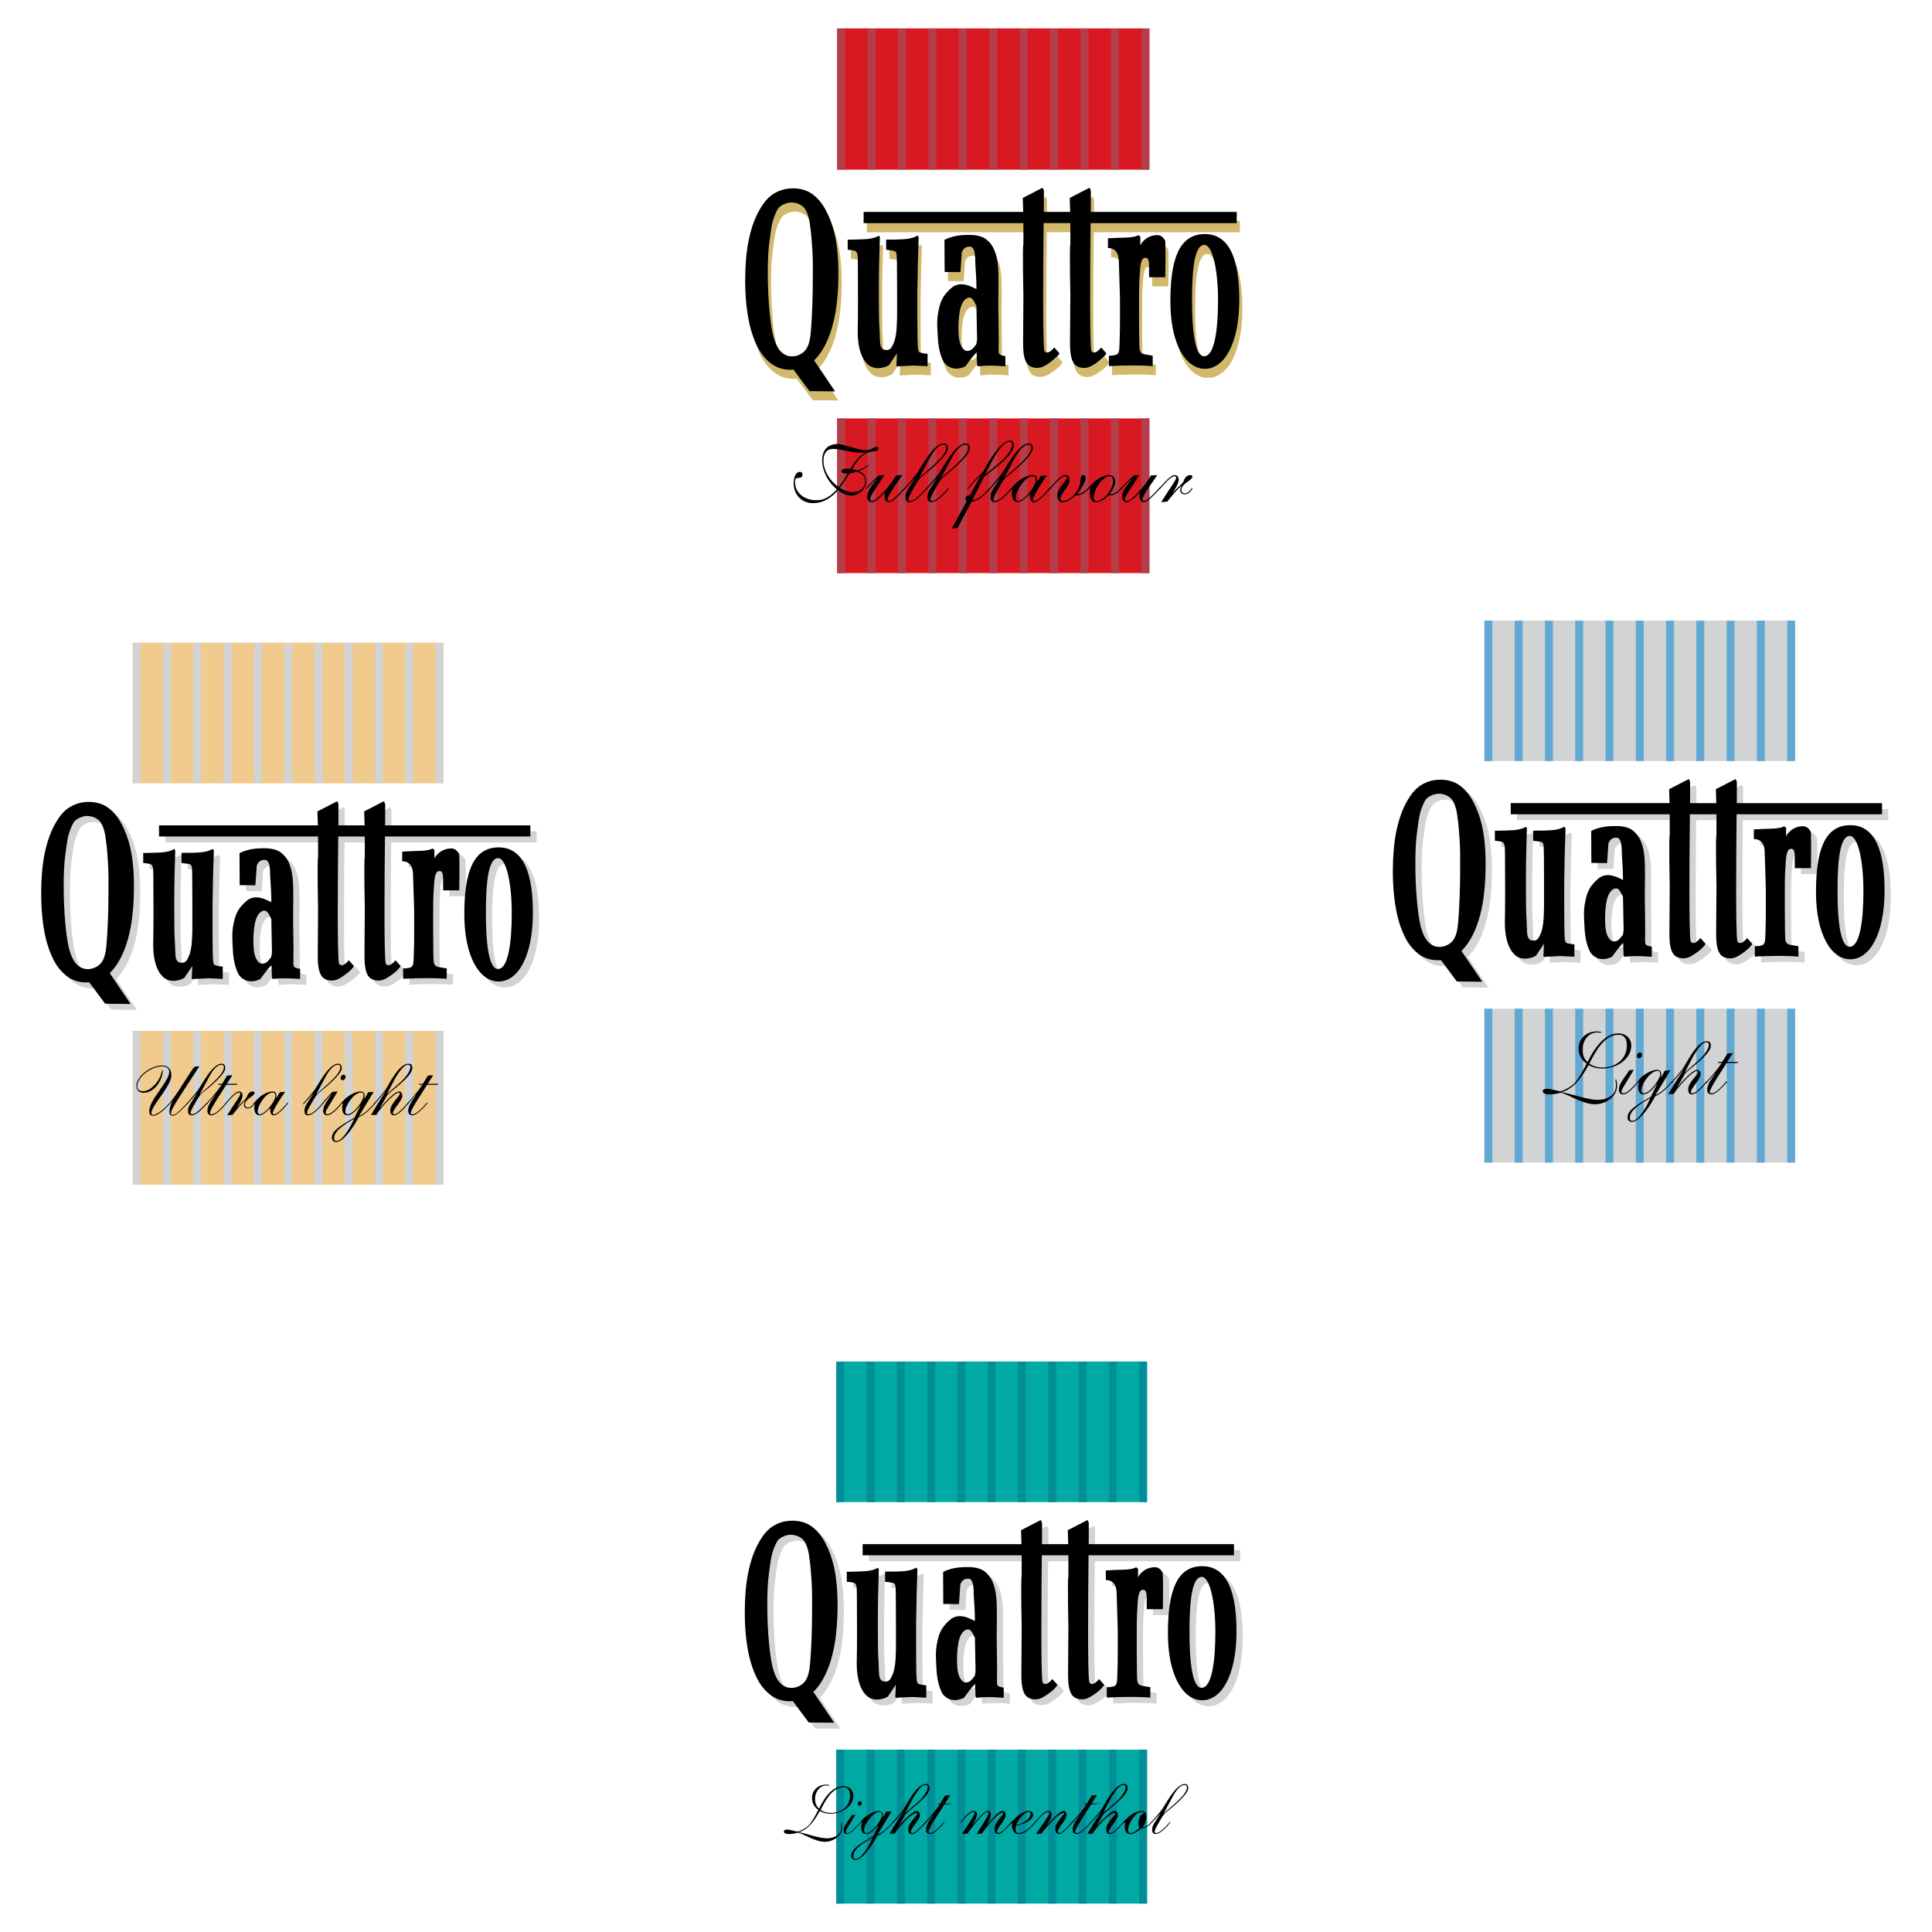 <?xml version="1.0" encoding="utf-8"?>
<!-- Generator: Adobe Illustrator 13.0.0, SVG Export Plug-In . SVG Version: 6.00 Build 14948)  -->
<!DOCTYPE svg PUBLIC "-//W3C//DTD SVG 1.0//EN" "http://www.w3.org/TR/2001/REC-SVG-20010904/DTD/svg10.dtd">
<svg version="1.0" id="Layer_1" xmlns="http://www.w3.org/2000/svg" xmlns:xlink="http://www.w3.org/1999/xlink" x="0px" y="0px"
	 width="192.756px" height="192.756px" viewBox="0 0 192.756 192.756" enable-background="new 0 0 192.756 192.756"
	 xml:space="preserve">
<g>
	<polygon fill-rule="evenodd" clip-rule="evenodd" fill="#FFFFFF" points="0,0 192.756,0 192.756,192.756 0,192.756 0,0 	"/>
	<path fill-rule="evenodd" clip-rule="evenodd" fill="#D1D3D4" d="M149.771,84.476v-1.009c0.004,0.008,0.247,0.023,0.855-0.008
		c0.658-0.034,1.616,0.021,2.244-0.385l0.097,0.146c-0.065,1.751-0.097,3.37-0.097,4.855v1.486c0,1.266,0.016,2.11,0.048,2.535
		c0.046,0.557,0.034,1.384,0.092,1.769c0.117,0.575,0.412,0.567,0.702,0.567c0.282-0.03,0.428-0.229,0.6-0.638
		c0.198-0.41,0.287-1.036,0.316-1.518c0.011-0.271,0.047-0.729,0.047-1.455v-2.268l-0.015-2.645c0-0.61-0.02-0.977-0.062-1.102
		c-0.023-0.08-0.069-0.141-0.139-0.186c-0.069-0.044-0.379-0.092-0.873-0.146v-1.009c0,0.005,0.437-0.011,0.918-0.003
		c0.794-0.032,1.564-0.01,2.182-0.39l0.131,0.146l-0.075,2.441c-0.037,1.733-0.056,2.703-0.056,2.906v2.719
		c0,1.619,0.021,2.618,0.062,2.999c0.018,0.159,0.053,0.271,0.104,0.332c0.088,0.089,0.37,0.156,0.85,0.199v1.228l-1.424-0.067
		l-1.622,0.083l-0.048-0.106c0,0,0.048-0.668,0.048-1.181c-0.18,0.273-0.777,1.152-0.777,1.152c-0.318,0.221-0.794,0.31-1.116,0.311
		c-0.622,0-1.111-0.328-1.465-0.982c-0.355-0.654-0.532-1.526-0.532-2.614c0-0.132,0.007-0.624,0.021-1.472
		c0.004-0.452,0.006-1.035,0.007-1.751l-0.014-3.56c0-0.513-0.019-0.832-0.056-0.955c-0.032-0.124-0.087-0.216-0.166-0.279
		C150.479,84.56,150.218,84.511,149.771,84.476L149.771,84.476z"/>
	<path fill-rule="evenodd" clip-rule="evenodd" fill="#D1D3D4" d="M171.877,83.941v-1.822l-0.001-0.289h-2.65
		c-0.041,3.769-0.11,12.09,0.078,12.68c0.329,0.523,0.976-0.339,0.97-0.336c0.015,0.005,0.526,0.593,0.526,0.593
		c-0.229,0.408-1.053,1.022-1.579,1.285c-0.539,0.27-1.332,0.202-1.68-0.332c-0.343-0.544-0.357-1.375-0.357-2.183l0.031-4.486
		c0,0-0.104-4.965,0-5.111v-1.822l-0.001-0.289h-15.863v-1.112h15.846c-0.01-0.46-0.024-0.948-0.044-1.389
		c0.519-0.275,1.34-0.68,1.971-1.016l0.126,0.272l-0.001,1.414l-0.01,0.72h2.62c-0.01-0.46-0.024-0.948-0.044-1.389
		c0.52-0.275,1.34-0.68,1.971-1.016l0.126,0.272l-0.001,1.414l-0.01,0.72h14.495v1.112h-14.508c-0.041,3.769-0.11,12.09,0.078,12.68
		c0.328,0.523,0.976-0.339,0.97-0.336c0.015,0.005,0.526,0.593,0.526,0.593c-0.229,0.408-1.053,1.022-1.579,1.285
		c-0.539,0.27-1.332,0.202-1.68-0.332c-0.343-0.544-0.357-1.375-0.357-2.183l0.031-4.486
		C171.877,89.052,171.773,84.086,171.877,83.941L171.877,83.941z"/>
	<path fill-rule="evenodd" clip-rule="evenodd" fill="#D1D3D4" d="M180.051,94.996v1.032c-0.569-0.045-1.206-0.067-1.907-0.067
		c-0.783,0-1.596,0.022-2.439,0.067v-1.032c0.395,0,0.667-0.049,0.818-0.148c0.07-0.045,0.124-0.12,0.159-0.228
		c0.05-0.169,0.078-0.492,0.084-0.965l0.029-1.193c0.005-0.25,0.008-0.656,0.008-1.22v-1.756c0-0.796-0.102-3.027-0.114-3.862
		c-0.008-0.327-0.048-1.319-1.081-1.319v-0.96c0,0,0.527-0.031,0.952-0.051c0.304-0.02,1.701,0.024,2.065-0.271l0.204,0.161
		l-0.015,0.858c0.327-0.599,0.909-1.013,1.71-1.021c0.475,0.02,0.697,0.435,0.778,0.586l0.02,1.518
		c-0.015,1.037-0.01,1.931-0.02,2.082h-1.608c0,0-0.009-1.021-0.009-1.405c-0.041-0.333-0.122-0.526-0.344-0.526
		c-0.599-0.05-0.527,1.325-0.616,2.359c-0.02,0.196-0.03,0.952-0.03,2.265v1.341l0.016,1.824c0.005,0.688,0.018,1.112,0.038,1.273
		c0.024,0.153,0.078,0.273,0.158,0.363c0.081,0.089,0.256,0.151,0.523,0.187L180.051,94.996L180.051,94.996z"/>
	<path fill-rule="evenodd" clip-rule="evenodd" fill="#D1D3D4" d="M139.593,87.5c0-1.487,0.11-2.783,0.33-3.89
		c0.224-1.115,0.541-2.061,0.952-2.837c0.411-0.785,0.849-1.35,1.312-1.698c0.627-0.462,1.342-0.692,2.144-0.693
		c0.757,0,1.399,0.19,1.93,0.57c0.532,0.38,0.986,0.93,1.361,1.648c0.374,0.71,0.655,1.47,0.843,2.279
		c0.256,1.099,0.384,2.428,0.384,3.989c0,2.949-0.423,5.273-1.27,6.975c-0.333,0.672-0.715,1.211-1.146,1.617l2.084,3.082
		l-2.544-0.029l-1.582-2.129c-0.096,0.008-0.193,0.011-0.292,0.011c-0.749,0-1.398-0.21-1.947-0.632
		c-0.55-0.42-0.998-0.974-1.344-1.659c-0.346-0.694-0.61-1.451-0.794-2.268C139.733,90.58,139.593,89.134,139.593,87.5L139.593,87.5
		z M141.836,86.859c0,2.502,0.243,4.933,0.512,6.052c0.217,0.909,0.688,2.127,1.862,2.153c0.497,0.011,1.125-0.227,1.465-0.764
		c0.353-0.559,0.413-1.301,0.49-2.462c0.06-0.889,0.139-2.576,0.139-4.253c0-1.049,0.02-2.058-0.039-3.028
		c-0.06-0.967-0.119-1.757-0.237-2.508c-0.079-0.75-0.284-1.329-0.543-1.686c-0.228-0.315-0.769-0.582-1.307-0.583
		c-0.484,0-1.075,0.292-1.281,0.558c-0.102,0.131-0.375,0.625-0.557,1.271c-0.19,0.677-0.238,1.425-0.355,2.181
		C141.866,84.699,141.836,85.72,141.836,86.859L141.836,86.859z"/>
	<path fill-rule="evenodd" clip-rule="evenodd" fill="#D1D3D4" d="M165.424,95.034v1.015c-0.574-0.046-1.083-0.068-1.526-0.068
		c-0.419,0-0.825,0.022-1.22,0.068L162.61,95.9l-0.039-1.235c-0.18,0.207-0.244,0.178-1.121,1.394
		c-0.225,0.09-0.494,0.222-0.889,0.222c-0.544,0-1.026-0.285-1.28-0.7c-0.304-0.576-0.52-1.383-0.567-2.464
		c-0.032-0.71-0.143-1.63,0.078-2.61c0.19-0.995,0.506-1.626,1.422-2.357c0.788-0.505,1.599-0.142,2.338,0.236
		c0.01-1.071-0.093-1.963-0.118-2.624c0.005-0.825-0.07-1.59-0.522-1.597c-0.459-0.007-0.657,0.199-0.812,0.562L160.96,86.7
		l-1.566-0.017l-0.016-3.184c1.001-0.549,2.262-0.491,2.597-0.492c0.544,0,1.194,0.145,1.544,0.433c0.354,0.279,0.613,0.612,0.778,1
		c0.169,0.388,0.284,0.802,0.344,1.244c0.065,0.441,0.098,0.999,0.098,1.675c0,0.288,0.013,1.041-0.012,2.257
		c-0.016,0.811,0.066,3.241,0.026,4.906c0.021,0.161,0.012,0.246,0.072,0.3C164.904,94.895,164.999,94.981,165.424,95.034
		L165.424,95.034z M162.553,90.067c-0.223-0.395-0.392-1.045-0.944-0.776c-0.604,0.331-0.716,1.263-0.778,1.752
		c-0.11,0.917-0.079,2.183,0.078,2.641c0.127,0.458,0.436,0.838,0.7,0.838c0.505,0.016,0.675-0.382,0.899-0.616
		c0.127-0.284,0.11-0.663,0.095-1.09L162.553,90.067L162.553,90.067z"/>
	<path fill-rule="evenodd" clip-rule="evenodd" fill="#D1D3D4" d="M183.955,89.47c0-3.064,0.248-5.442,1.204-5.481
		c0.816-0.033,1.379,2.417,1.379,5.481s-0.375,5.582-1.379,5.582C184.256,95.052,183.955,92.534,183.955,89.47L183.955,89.47z
		 M181.806,89.607c0-4.039,0.804-6.689,3.421-6.689c2.516,0,3.453,2.65,3.42,6.689c-0.034,4.106-1.439,6.69-3.42,6.69
		C183.337,96.297,181.806,93.848,181.806,89.607L181.806,89.607z"/>
	<path fill-rule="evenodd" clip-rule="evenodd" fill="#D1D3D4" d="M179.098,100.633v15.352h-31.001v-15.35L179.098,100.633
		L179.098,100.633z M179.098,61.908v14.023h-31.001V61.908H179.098L179.098,61.908z"/>
	<path fill-rule="evenodd" clip-rule="evenodd" fill="#61A9D3" d="M179.098,100.637v15.354h-0.791v-15.354H179.098L179.098,100.637z
		 M179.098,61.928v14h-0.791v-14H179.098L179.098,61.928z M148.892,100.637l-0.001,15.354H148.1v-15.354H148.892L148.892,100.637z
		 M148.891,61.928l0.001,14H148.1v-14H148.891L148.891,61.928z M151.912,100.637v15.354h-0.792v-15.354H151.912L151.912,100.637z
		 M151.912,61.928v14h-0.792v-14H151.912L151.912,61.928z M154.932,100.637v15.354h-0.79v-15.354H154.932L154.932,100.637z
		 M154.932,61.928v14h-0.79v-14H154.932L154.932,61.928z M157.953,100.637v15.354h-0.791v-15.354H157.953L157.953,100.637z
		 M157.953,61.928v14h-0.791v-14H157.953L157.953,61.928z M160.974,100.637v15.354h-0.791v-15.354H160.974L160.974,100.637z
		 M160.974,61.928v14h-0.791v-14H160.974L160.974,61.928z M163.994,100.637v15.354h-0.791v-15.354H163.994L163.994,100.637z
		 M163.994,61.928v14h-0.791v-14H163.994L163.994,61.928z M167.015,100.637v15.354h-0.791l0.001-15.354H167.015L167.015,100.637z
		 M167.015,61.928v14h-0.79l-0.001-14H167.015L167.015,61.928z M170.036,100.637v15.354h-0.792v-15.354H170.036L170.036,100.637z
		 M170.036,61.928v14h-0.792v-14H170.036L170.036,61.928z M173.056,100.637v15.354h-0.79v-15.354H173.056L173.056,100.637z
		 M173.056,61.928v14h-0.79v-14H173.056L173.056,61.928z M176.077,100.637v15.354h-0.791v-15.354H176.077L176.077,100.637z
		 M176.077,61.928v14h-0.791v-14H176.077L176.077,61.928z"/>
	<path fill-rule="evenodd" clip-rule="evenodd" d="M153.918,108.834c0,0.238,0.185,0.354,0.739,0.354c0.3,0,0.713-0.07,1.057-0.176
		c0.8,0.184,2.156,1.16,3.432,1.16c1.065,0,2.183-0.773,2.183-1.812c0-0.414-0.053-0.668-0.114-0.668
		c-0.035,0-0.044,0.018-0.044,0.061c0,0.061,0.053,0.186,0.053,0.555c0,1.092-1.065,1.426-1.805,1.426
		c-0.985,0-2.41-0.537-3.581-0.766v-0.018c1.259-0.334,2.095-1.672,2.657-2.693c0.423,0.256,0.906,0.352,1.399,0.352
		c1.285,0,2.86-0.861,2.86-2.314c0-0.668-0.52-1.197-1.294-1.197c-1.073,0-2.156,0.951-3.062,2.861
		c-0.325-0.281-0.511-0.67-0.511-1.215c0-0.994,0.651-1.734,1.443-1.734c0.238,0,0.353,0.037,0.37,0.037s0.053-0.02,0.053-0.055
		c0-0.033-0.176-0.088-0.458-0.088c-0.985,0-1.795,0.695-1.795,1.689c0,0.625,0.272,1.162,0.801,1.523
		c-0.317,0.598-0.687,1.346-1.18,1.918c-0.36,0.414-1.214,0.836-1.478,0.836c-0.186,0-0.978-0.254-1.312-0.246
		C154.041,108.631,153.918,108.746,153.918,108.834L153.918,108.834z M162.313,104.293c0,1.383-1.117,2.209-2.429,2.209
		c-0.449,0-0.95-0.104-1.311-0.387c0.536-1.064,1.442-2.877,2.903-2.877C162.085,103.238,162.313,103.695,162.313,104.293
		L162.313,104.293z"/>
	<path fill-rule="evenodd" clip-rule="evenodd" d="M162.562,106.771c-0.132,0.184-0.21,0.32-0.21,0.32
		c-0.299,0.449-0.836,1.047-0.836,1.637c0,0.266,0.149,0.459,0.423,0.459c0.246,0,0.607-0.23,1.038-0.678
		c0.37-0.389,0.537-0.592,0.537-0.617c0-0.035-0.026-0.045-0.053-0.045c-0.018,0-0.309,0.354-0.537,0.582
		c-0.29,0.299-0.695,0.65-0.977,0.65c-0.079,0-0.167-0.035-0.167-0.184c0-0.186,0.167-0.414,1.223-2.156L162.562,106.771
		L162.562,106.771z M163.312,105.35c0,0.133,0.079,0.229,0.202,0.229c0.193,0,0.308-0.186,0.308-0.334
		c0-0.133-0.079-0.229-0.202-0.229C163.427,105.016,163.312,105.199,163.312,105.35L163.312,105.35z"/>
	<path fill-rule="evenodd" clip-rule="evenodd" d="M165.374,106.846c0.211,0,0.264,0.133,0.264,0.326
		c0,0.482-1.003,1.908-1.654,1.908c-0.15,0-0.229-0.123-0.229-0.271C163.755,108.139,164.67,106.846,165.374,106.846
		L165.374,106.846z M166.096,106.818c-0.115,0.248-0.256,0.484-0.37,0.67l-0.018-0.018c0.026-0.088,0.035-0.193,0.035-0.309
		c0-0.299-0.176-0.422-0.457-0.422c-0.52,0-1.276,0.457-1.673,0.871c-0.197,0.271-0.261,0.344-0.261,0.369
		c0,0.027-0.003,0.018,0.015,0.018c0.026,0,0.044-0.061,0.097-0.061c0.026,0,0.035,0.008,0.035,0.025
		c0,0.133-0.062,0.238-0.062,0.457c0,0.459,0.132,0.768,0.546,0.768c0.483,0,1.082-0.695,1.328-1.049l0.019,0.018
		c-0.326,0.635-0.484,0.969-0.616,1.26c-1.47,0.834-2.333,1.363-2.333,2.068c0,0.299,0.186,0.449,0.441,0.449
		c0.817,0,1.988-1.895,2.314-2.562c0.36-0.123,0.932-0.545,1.398-1.064c0.256-0.281,0.317-0.344,0.317-0.389
		c0-0.025-0.018-0.043-0.036-0.043c-0.035,0-0.044,0.027-0.185,0.193c-0.379,0.449-0.933,0.969-1.426,1.17l-0.017-0.016l1.478-2.447
		L166.096,106.818L166.096,106.818z M162.61,111.492c0-0.818,1.452-1.584,2.033-1.936c-0.177,0.527-1.118,2.27-1.777,2.27
		C162.637,111.826,162.61,111.695,162.61,111.492L162.61,111.492z"/>
	<path fill-rule="evenodd" clip-rule="evenodd" d="M166.99,109.15c0.246-0.5,1.848-2.305,2.315-2.305
		c0.043,0,0.097,0.053,0.097,0.113c0,0.352-0.969,0.969-0.969,1.744c0,0.387,0.176,0.484,0.353,0.484
		c0.211,0,0.501-0.098,1.126-0.783c0.229-0.248,0.44-0.494,0.44-0.52c0-0.027-0.018-0.045-0.044-0.045
		c-0.044,0-0.246,0.281-0.449,0.484c-0.493,0.51-0.758,0.756-1.029,0.756c-0.088,0-0.132-0.061-0.132-0.123
		c0-0.387,0.968-1.275,0.968-1.76c0-0.229-0.098-0.457-0.353-0.457c-0.309,0-0.95,0.555-1.927,1.672l-0.018-0.018
		c0.281-0.414,0.695-1.189,0.729-1.24c0.3-0.449,2.579-1.893,2.597-2.826c0-0.316-0.123-0.439-0.423-0.439
		c-1.021,0-2.103,2.385-2.41,2.781c-0.59,0.756-1.092,1.24-1.092,1.303c0,0.033,0.009,0.053,0.035,0.053
		c0.035,0,0.035-0.035,0.413-0.449c0.317-0.344,0.44-0.527,0.687-0.801l0.009,0.018c-0.492,0.738-0.985,1.539-1.47,2.357H166.99
		L166.99,109.15z M168.627,105.965c0.607-1.195,1.188-1.971,1.611-1.971c0.193,0,0.264,0.105,0.264,0.203
		c0,0.432-0.423,1.064-1.188,1.732l-1.179,1.039l-0.018-0.018L168.627,105.965L168.627,105.965z"/>
	<path fill-rule="evenodd" clip-rule="evenodd" d="M171.828,105.947h-0.37c-0.008,0-0.035,0.027-0.035,0.053
		c0,0.027,0.01,0.055,0.044,0.055h0.317c-0.405,0.588-0.941,1.223-1.206,1.512c-0.343,0.389-0.378,0.424-0.378,0.459
		c0,0.025,0.018,0.035,0.044,0.035s0.264-0.291,0.344-0.379c0.237-0.271,0.369-0.414,0.536-0.615l0.019,0.018
		c-0.521,0.738-0.819,1.17-0.819,1.672c0,0.201,0.114,0.422,0.414,0.432c0.246,0,0.562-0.186,1.1-0.723
		c0.194-0.186,0.475-0.51,0.475-0.537c0-0.035-0.008-0.053-0.044-0.053c-0.044,0-0.097,0.141-0.545,0.58
		c-0.396,0.396-0.704,0.625-0.969,0.625c-0.114,0-0.166-0.043-0.166-0.131c0-0.406,1.398-2.412,1.671-2.895h1.092
		c0.035,0,0.044-0.027,0.044-0.055c0-0.035-0.026-0.053-0.044-0.053h-1.03l0.572-0.879l-0.545,0.035L171.828,105.947
		L171.828,105.947z"/>
	<path fill-rule="evenodd" clip-rule="evenodd" d="M149.144,83.883v-1.008c0.005,0.008,0.248,0.022,0.855-0.008
		c0.659-0.035,1.618,0.021,2.244-0.386l0.098,0.146c-0.065,1.752-0.098,3.371-0.098,4.856v1.486c0,1.266,0.017,2.11,0.049,2.535
		c0.046,0.557,0.034,1.385,0.092,1.77c0.116,0.575,0.411,0.567,0.702,0.567c0.282-0.03,0.428-0.228,0.6-0.638
		c0.198-0.409,0.288-1.036,0.316-1.518c0.011-0.271,0.047-0.729,0.047-1.455V87.96l-0.014-2.644c0-0.611-0.021-0.978-0.062-1.101
		c-0.023-0.08-0.069-0.142-0.138-0.186c-0.069-0.044-0.381-0.093-0.873-0.146v-1.008c0,0.004,0.436-0.012,0.917-0.004
		c0.795-0.032,1.564-0.009,2.182-0.39l0.132,0.146l-0.076,2.442c-0.037,1.734-0.056,2.703-0.056,2.905v2.72
		c0,1.62,0.021,2.618,0.062,2.999c0.019,0.16,0.053,0.271,0.104,0.333c0.088,0.088,0.371,0.155,0.851,0.198v1.228l-1.425-0.067
		l-1.622,0.083l-0.048-0.105c0,0,0.048-0.667,0.048-1.181c-0.18,0.275-0.777,1.153-0.777,1.153c-0.318,0.22-0.794,0.311-1.117,0.311
		c-0.622,0-1.11-0.328-1.464-0.982c-0.355-0.654-0.532-1.525-0.532-2.613c0-0.133,0.006-0.624,0.021-1.473
		c0.004-0.452,0.006-1.035,0.006-1.752l-0.014-3.559c0-0.514-0.019-0.832-0.055-0.956c-0.032-0.124-0.088-0.217-0.166-0.279
		C149.854,83.968,149.591,83.919,149.144,83.883L149.144,83.883z"/>
	<path fill-rule="evenodd" clip-rule="evenodd" d="M171.252,83.349v-1.822l-0.001-0.288h-2.65c-0.041,3.769-0.11,12.089,0.077,12.68
		c0.329,0.525,0.977-0.339,0.971-0.334c0.015,0.004,0.526,0.591,0.526,0.591c-0.229,0.408-1.053,1.022-1.579,1.285
		c-0.539,0.271-1.333,0.202-1.681-0.332c-0.342-0.543-0.356-1.375-0.356-2.183l0.031-4.485c0,0-0.104-4.966,0-5.111v-1.822
		l-0.002-0.288h-15.863v-1.113h15.847c-0.011-0.461-0.024-0.948-0.044-1.389c0.519-0.275,1.339-0.68,1.971-1.016l0.125,0.272v1.414
		l-0.01,0.72h2.62c-0.01-0.461-0.024-0.948-0.044-1.389c0.52-0.275,1.34-0.68,1.971-1.016l0.126,0.272l-0.001,1.414l-0.01,0.72
		h14.495v1.113h-14.508c-0.041,3.769-0.109,12.089,0.078,12.68c0.329,0.525,0.976-0.339,0.97-0.334
		c0.015,0.004,0.526,0.591,0.526,0.591c-0.229,0.408-1.053,1.022-1.579,1.285c-0.539,0.271-1.332,0.202-1.68-0.332
		c-0.343-0.543-0.357-1.375-0.357-2.183l0.031-4.485C171.252,88.46,171.148,83.495,171.252,83.349L171.252,83.349z"/>
	<path fill-rule="evenodd" clip-rule="evenodd" d="M179.427,94.404v1.032c-0.57-0.043-1.207-0.065-1.908-0.067
		c-0.783,0-1.596,0.023-2.438,0.067v-1.032c0.394,0,0.666-0.049,0.817-0.148c0.07-0.043,0.124-0.12,0.159-0.228
		c0.051-0.169,0.078-0.49,0.084-0.965l0.03-1.193c0.005-0.25,0.007-0.656,0.007-1.22v-1.756c0-0.796-0.102-3.026-0.113-3.862
		c-0.008-0.327-0.049-1.32-1.082-1.32v-0.96c0,0,0.527-0.03,0.952-0.051c0.304-0.02,1.702,0.024,2.065-0.271l0.205,0.161
		l-0.016,0.859c0.328-0.6,0.91-1.014,1.71-1.022c0.476,0.021,0.698,0.435,0.778,0.587l0.021,1.518
		c-0.015,1.037-0.01,1.931-0.021,2.083h-1.607c0,0-0.01-1.021-0.01-1.405c-0.04-0.334-0.122-0.525-0.344-0.525
		c-0.598-0.051-0.527,1.324-0.615,2.359c-0.021,0.197-0.03,0.951-0.03,2.265v1.342l0.015,1.824c0.005,0.688,0.018,1.112,0.038,1.273
		c0.025,0.152,0.078,0.272,0.159,0.363c0.081,0.09,0.255,0.152,0.522,0.188L179.427,94.404L179.427,94.404z"/>
	<path fill-rule="evenodd" clip-rule="evenodd" d="M138.966,86.908c0-1.487,0.11-2.784,0.33-3.891
		c0.224-1.115,0.541-2.061,0.952-2.837c0.411-0.784,0.849-1.35,1.313-1.697c0.626-0.462,1.341-0.693,2.143-0.693
		c0.758,0,1.4,0.19,1.93,0.57c0.533,0.38,0.987,0.93,1.362,1.647c0.374,0.71,0.654,1.471,0.842,2.28
		c0.257,1.099,0.385,2.429,0.385,3.989c0,2.949-0.423,5.273-1.27,6.975c-0.334,0.672-0.716,1.211-1.147,1.617l2.085,3.083
		l-2.544-0.029l-1.582-2.131c-0.096,0.007-0.194,0.012-0.292,0.012c-0.749,0-1.399-0.212-1.948-0.632
		c-0.55-0.422-0.998-0.976-1.344-1.661c-0.346-0.694-0.61-1.449-0.793-2.268C139.106,89.989,138.966,88.542,138.966,86.908
		L138.966,86.908z M141.21,86.267c0,2.502,0.242,4.933,0.511,6.053c0.217,0.908,0.688,2.126,1.862,2.153
		c0.497,0.011,1.125-0.227,1.465-0.765c0.354-0.56,0.413-1.301,0.491-2.462c0.06-0.888,0.139-2.575,0.139-4.252
		c0-1.049,0.02-2.058-0.04-3.029c-0.06-0.967-0.118-1.757-0.236-2.508c-0.08-0.75-0.285-1.329-0.543-1.686
		c-0.228-0.316-0.77-0.582-1.307-0.583c-0.485,0-1.076,0.292-1.282,0.558c-0.102,0.13-0.375,0.625-0.557,1.271
		c-0.189,0.677-0.239,1.425-0.355,2.181C141.239,84.107,141.21,85.128,141.21,86.267L141.21,86.267z"/>
	<path fill-rule="evenodd" clip-rule="evenodd" d="M164.799,94.444v1.013c-0.574-0.044-1.083-0.067-1.527-0.067
		c-0.419,0-0.825,0.023-1.22,0.067l-0.067-0.149l-0.039-1.234c-0.179,0.207-0.243,0.178-1.121,1.394
		c-0.225,0.09-0.494,0.221-0.89,0.221c-0.543,0-1.026-0.283-1.278-0.698c-0.305-0.578-0.521-1.384-0.568-2.465
		c-0.031-0.711-0.143-1.63,0.079-2.61c0.189-0.994,0.505-1.626,1.421-2.356c0.788-0.505,1.6-0.143,2.338,0.236
		c0.01-1.071-0.093-1.964-0.117-2.624c0.004-0.826-0.071-1.591-0.522-1.598c-0.46-0.007-0.658,0.198-0.813,0.562l-0.138,1.975
		l-1.567-0.018l-0.016-3.184c1.001-0.549,2.263-0.491,2.598-0.492c0.543,0,1.194,0.145,1.543,0.432
		c0.354,0.28,0.614,0.613,0.778,1.001c0.17,0.387,0.285,0.801,0.345,1.243c0.064,0.441,0.097,1,0.097,1.676
		c0,0.288,0.014,1.04-0.012,2.257c-0.015,0.811,0.066,3.242,0.027,4.905c0.02,0.163,0.011,0.246,0.071,0.301
		C164.279,94.303,164.374,94.389,164.799,94.444L164.799,94.444z M161.927,89.476c-0.222-0.395-0.392-1.045-0.944-0.776
		c-0.604,0.332-0.715,1.263-0.779,1.752c-0.109,0.917-0.078,2.184,0.079,2.642c0.127,0.458,0.436,0.837,0.7,0.837
		c0.506,0.016,0.676-0.381,0.9-0.616c0.126-0.284,0.11-0.663,0.095-1.09L161.927,89.476L161.927,89.476z"/>
	<path fill-rule="evenodd" clip-rule="evenodd" d="M183.331,88.878c0-3.064,0.247-5.443,1.204-5.482
		c0.817-0.033,1.379,2.417,1.379,5.482s-0.375,5.583-1.379,5.583C183.632,94.461,183.331,91.943,183.331,88.878L183.331,88.878z
		 M181.182,89.016c0-4.039,0.803-6.689,3.42-6.689c2.518,0,3.454,2.65,3.42,6.689c-0.033,4.106-1.438,6.691-3.42,6.691
		C182.714,95.707,181.182,93.256,181.182,89.016L181.182,89.016z"/>
	<path fill-rule="evenodd" clip-rule="evenodd" fill="#D1D3D4" d="M14.914,86.693v-1.008c0.004,0.008,0.248,0.022,0.855-0.008
		c0.659-0.034,1.617,0.021,2.244-0.386l0.097,0.146c-0.064,1.751-0.097,3.37-0.097,4.855v1.486c0,1.266,0.016,2.11,0.048,2.535
		c0.047,0.557,0.035,1.385,0.092,1.77c0.117,0.575,0.412,0.567,0.702,0.567c0.282-0.03,0.428-0.228,0.599-0.637
		c0.198-0.411,0.289-1.036,0.317-1.52c0.01-0.269,0.047-0.729,0.047-1.454V90.77l-0.015-2.645c0-0.61-0.021-0.978-0.062-1.102
		c-0.024-0.08-0.069-0.141-0.138-0.186c-0.069-0.044-0.379-0.092-0.873-0.146v-1.008c0,0.004,0.436-0.012,0.917-0.003
		c0.794-0.032,1.565-0.011,2.182-0.391l0.131,0.146l-0.076,2.441c-0.038,1.734-0.056,2.703-0.056,2.906v2.719
		c0,1.62,0.021,2.618,0.062,2.999c0.018,0.159,0.052,0.27,0.104,0.333c0.087,0.087,0.37,0.154,0.85,0.198v1.229l-1.423-0.068
		l-1.622,0.084l-0.049-0.107c0,0,0.048-0.668,0.049-1.18c-0.18,0.275-0.778,1.153-0.778,1.153c-0.318,0.221-0.794,0.311-1.117,0.311
		c-0.622,0-1.11-0.328-1.465-0.982c-0.354-0.653-0.531-1.524-0.531-2.613c0-0.132,0.007-0.624,0.02-1.473
		c0.005-0.451,0.007-1.035,0.008-1.751l-0.015-3.56c0-0.513-0.019-0.832-0.056-0.955c-0.032-0.124-0.086-0.217-0.166-0.279
		C15.624,86.777,15.361,86.728,14.914,86.693L14.914,86.693z"/>
	<path fill-rule="evenodd" clip-rule="evenodd" fill="#D1D3D4" d="M37.021,86.158v-1.821l-0.001-0.289h-2.65
		c-0.041,3.769-0.11,12.089,0.078,12.679c0.329,0.524,0.976-0.339,0.97-0.334c0.015,0.004,0.527,0.591,0.527,0.591
		c-0.229,0.408-1.053,1.021-1.579,1.285c-0.54,0.27-1.333,0.201-1.68-0.332c-0.343-0.543-0.357-1.375-0.357-2.182l0.032-4.487
		c0,0-0.104-4.965,0-5.111v-1.821l-0.001-0.289H16.495v-1.112H32.34c-0.009-0.461-0.025-0.948-0.044-1.389
		c0.519-0.275,1.339-0.68,1.971-1.016l0.125,0.271l-0.001,1.415l-0.009,0.719h2.62c-0.01-0.461-0.026-0.948-0.044-1.389
		c0.519-0.275,1.339-0.68,1.971-1.016l0.126,0.271l-0.001,1.415l-0.009,0.719H53.54v1.112H39.031
		c-0.041,3.769-0.11,12.089,0.078,12.679c0.329,0.524,0.976-0.339,0.97-0.334c0.015,0.004,0.527,0.591,0.527,0.591
		c-0.229,0.408-1.053,1.021-1.58,1.285c-0.54,0.27-1.332,0.201-1.68-0.332c-0.343-0.543-0.357-1.375-0.357-2.182l0.031-4.487
		C37.021,91.269,36.917,86.304,37.021,86.158L37.021,86.158z"/>
	<path fill-rule="evenodd" clip-rule="evenodd" fill="#D1D3D4" d="M45.195,97.213v1.031c-0.571-0.043-1.207-0.064-1.909-0.066
		c-0.782,0-1.595,0.023-2.438,0.066v-1.031c0.394,0,0.666-0.049,0.817-0.148c0.071-0.045,0.124-0.12,0.159-0.227
		c0.05-0.17,0.078-0.492,0.083-0.966l0.03-1.194c0.006-0.25,0.008-0.656,0.008-1.22v-1.756c0-0.795-0.101-3.027-0.113-3.862
		c-0.008-0.327-0.049-1.319-1.081-1.319v-0.96c0,0,0.527-0.03,0.952-0.051c0.302-0.02,1.702,0.024,2.064-0.271l0.205,0.161
		l-0.014,0.858c0.328-0.599,0.91-1.013,1.709-1.021c0.475,0.021,0.697,0.435,0.778,0.586l0.021,1.518
		c-0.014,1.038-0.01,1.931-0.021,2.083h-1.606c0,0-0.01-1.021-0.01-1.405c-0.041-0.333-0.123-0.526-0.344-0.526
		c-0.598-0.05-0.527,1.325-0.616,2.359c-0.02,0.197-0.03,0.952-0.03,2.267v1.34l0.016,1.824c0.004,0.689,0.018,1.113,0.038,1.273
		c0.024,0.152,0.078,0.273,0.159,0.363c0.082,0.089,0.255,0.152,0.522,0.188L45.195,97.213L45.195,97.213z"/>
	<path fill-rule="evenodd" clip-rule="evenodd" fill="#D1D3D4" d="M4.737,89.717c0-1.487,0.11-2.783,0.33-3.89
		c0.224-1.116,0.541-2.061,0.952-2.837c0.41-0.785,0.849-1.351,1.312-1.697c0.627-0.462,1.341-0.693,2.143-0.694
		c0.758,0,1.4,0.19,1.93,0.57c0.533,0.38,0.988,0.929,1.361,1.647c0.375,0.711,0.655,1.471,0.843,2.279
		c0.256,1.099,0.385,2.429,0.385,3.99c0,2.948-0.424,5.273-1.27,6.974c-0.333,0.672-0.715,1.211-1.146,1.617l2.084,3.082
		l-2.543-0.029L9.535,98.6c-0.096,0.008-0.194,0.012-0.292,0.012c-0.75,0-1.399-0.211-1.949-0.633
		c-0.549-0.42-0.997-0.975-1.343-1.659c-0.346-0.694-0.609-1.449-0.793-2.268C4.877,92.797,4.737,91.353,4.737,89.717L4.737,89.717z
		 M6.98,89.076c0,2.503,0.244,4.932,0.511,6.052c0.217,0.909,0.688,2.126,1.863,2.153c0.496,0.012,1.125-0.227,1.463-0.764
		c0.353-0.559,0.414-1.301,0.492-2.462c0.059-0.889,0.138-2.576,0.138-4.252c0-1.049,0.02-2.057-0.039-3.028
		c-0.06-0.967-0.119-1.758-0.238-2.508c-0.079-0.75-0.284-1.328-0.542-1.685c-0.228-0.316-0.77-0.583-1.307-0.583
		c-0.485,0-1.076,0.292-1.282,0.558c-0.101,0.13-0.375,0.625-0.557,1.27c-0.19,0.677-0.239,1.426-0.355,2.181
		C7.01,86.916,6.98,87.937,6.98,89.076L6.98,89.076z"/>
	<path fill-rule="evenodd" clip-rule="evenodd" fill="#D1D3D4" d="M30.568,97.252v1.014c-0.574-0.045-1.083-0.066-1.527-0.068
		c-0.418,0-0.826,0.023-1.219,0.068l-0.068-0.148l-0.039-1.235c-0.18,0.207-0.243,0.178-1.121,1.393
		c-0.225,0.09-0.494,0.221-0.889,0.221c-0.544,0-1.026-0.283-1.28-0.699c-0.304-0.576-0.52-1.382-0.568-2.463
		c-0.031-0.71-0.141-1.63,0.079-2.61c0.19-0.994,0.506-1.625,1.421-2.356c0.789-0.504,1.599-0.142,2.338,0.237
		c0.01-1.072-0.093-1.964-0.117-2.625c0.005-0.825-0.071-1.591-0.522-1.597c-0.459-0.006-0.659,0.198-0.813,0.562l-0.138,1.974
		l-1.567-0.017l-0.017-3.184c1.002-0.549,2.263-0.491,2.598-0.492c0.543,0,1.195,0.145,1.544,0.433c0.354,0.28,0.613,0.613,0.779,1
		c0.169,0.387,0.284,0.802,0.343,1.243c0.065,0.441,0.097,1,0.097,1.675c0,0.289,0.013,1.042-0.011,2.257
		c-0.016,0.811,0.067,3.242,0.026,4.906c0.02,0.163,0.011,0.246,0.072,0.3C30.048,97.111,30.143,97.197,30.568,97.252L30.568,97.252
		z M27.696,92.286c-0.223-0.395-0.392-1.045-0.944-0.777c-0.605,0.332-0.715,1.263-0.778,1.752c-0.11,0.917-0.079,2.185,0.079,2.642
		c0.127,0.458,0.435,0.837,0.7,0.837c0.505,0.016,0.675-0.381,0.9-0.616c0.126-0.284,0.111-0.663,0.094-1.09L27.696,92.286
		L27.696,92.286z"/>
	<path fill-rule="evenodd" clip-rule="evenodd" fill="#D1D3D4" d="M49.099,91.688c0-3.064,0.248-5.442,1.205-5.481
		c0.816-0.034,1.379,2.417,1.379,5.481s-0.375,5.582-1.379,5.582C49.4,97.27,49.099,94.751,49.099,91.688L49.099,91.688z
		 M46.95,91.826c0-4.04,0.803-6.69,3.42-6.69c2.517,0,3.453,2.65,3.419,6.69c-0.033,4.106-1.439,6.688-3.419,6.688
		C48.481,98.514,46.95,96.065,46.95,91.826L46.95,91.826z"/>
	<path fill-rule="evenodd" clip-rule="evenodd" fill="#F0CB8D" d="M44.241,102.85v15.354h-31v-15.352L44.241,102.85L44.241,102.85z
		 M44.241,64.125v14.024h-31V64.125H44.241L44.241,64.125z"/>
	<path fill-rule="evenodd" clip-rule="evenodd" fill="#D1D3D4" d="M44.241,102.855v15.354H43.45l0.001-15.354H44.241L44.241,102.855
		z M44.241,64.145v14.001h-0.79L43.45,64.145H44.241L44.241,64.145z M14.036,102.855l-0.001,15.354h-0.791v-15.354H14.036
		L14.036,102.855z M14.034,64.145l0.001,14.001h-0.792V64.145H14.034L14.034,64.145z M17.055,102.855v15.354h-0.791v-15.354H17.055
		L17.055,102.855z M17.055,64.145v14.001h-0.791V64.145H17.055L17.055,64.145z M20.077,102.855l-0.001,15.354h-0.791v-15.354H20.077
		L20.077,102.855z M20.076,64.145l0.001,14.001h-0.792V64.145H20.076L20.076,64.145z M23.097,102.855v15.354h-0.792v-15.354H23.097
		L23.097,102.855z M23.097,64.145v14.001h-0.792V64.145H23.097L23.097,64.145z M26.117,102.855v15.354h-0.791l0.001-15.354H26.117
		L26.117,102.855z M26.117,64.145v14.001h-0.79l-0.001-14.001H26.117L26.117,64.145z M29.139,102.855v15.354h-0.792v-15.354H29.139
		L29.139,102.855z M29.139,64.145v14.001h-0.792V64.145H29.139L29.139,64.145z M32.159,102.855v15.354h-0.792v-15.354H32.159
		L32.159,102.855z M32.159,64.145v14.001h-0.792V64.145H32.159L32.159,64.145z M35.179,102.855v15.354h-0.79v-15.354H35.179
		L35.179,102.855z M35.179,64.145v14.001h-0.79V64.145H35.179L35.179,64.145z M38.201,102.855v15.354h-0.792v-15.354H38.201
		L38.201,102.855z M38.201,64.145v14.001h-0.792V64.145H38.201L38.201,64.145z M41.222,102.855v15.354H40.43v-15.354H41.222
		L41.222,102.855z M41.222,64.145v14.001H40.43V64.145H41.222L41.222,64.145z"/>
	<path fill-rule="evenodd" clip-rule="evenodd" d="M19.51,106.412c-0.185,0-0.292,0.25-1.765,2.52
		c-1.147,1.766-2.151,2.301-2.45,2.301c-0.128,0-0.191-0.037-0.191-0.193c0-0.74,1.993-2.676,1.993-3.744
		c0-0.656-0.356-0.99-0.904-0.99c-1.288,0-2.584,1.182-2.584,2c0,0.492,0.292,0.721,0.72,0.721c1.139,0,1.908-1.34,1.908-2.236
		c0-0.029-0.015-0.043-0.029-0.043c-0.078,0-0.078,0.713-0.691,1.396c-0.477,0.533-0.875,0.725-1.268,0.725
		c-0.334,0-0.555-0.17-0.555-0.49c0-0.961,1.425-1.986,2.472-1.986c0.433,0,0.718,0.191,0.718,0.555
		c0,0.947-1.993,2.791-1.993,3.881c0,0.291,0.084,0.49,0.392,0.49c0.584,0,1.58-1.037,1.894-1.488l0.013,0.016
		c-0.143,0.32-0.285,0.689-0.285,1.066c0,0.18,0.058,0.406,0.313,0.406c0.207,0,0.456-0.156,0.826-0.525
		c0.206-0.213,0.674-0.652,0.694-0.699c0-0.027-0.045-0.039-0.06-0.039c-0.021,0-0.399,0.396-0.642,0.639
		c-0.383,0.385-0.576,0.541-0.812,0.541c-0.092,0-0.164-0.043-0.164-0.199c0-0.385,0.912-1.695,2.834-4.656H19.88L19.51,106.412
		L19.51,106.412z"/>
	<path fill-rule="evenodd" clip-rule="evenodd" d="M22.472,106.566c0-0.34-0.144-0.436-0.376-0.436
		c-0.939,0-2.033,2.238-2.383,2.682c-0.658,0.838-1.103,1.283-1.103,1.316c0,0.018,0.009,0.043,0.035,0.043
		c0.042,0,0.077-0.059,0.401-0.418c0.281-0.307,0.418-0.479,0.564-0.648l0.017,0.016c-0.589,0.975-0.871,1.215-0.871,1.727
		c0,0.223,0.076,0.428,0.367,0.428c0.325,0,0.733-0.307,1.229-0.836c0.129-0.123,0.339-0.336,0.361-0.357
		c0-0.018-0.022-0.049-0.056-0.049c-0.012-0.006-0.133,0.096-0.518,0.49c-0.427,0.426-0.727,0.648-0.991,0.648
		c-0.077,0-0.137-0.059-0.137-0.111c0-0.162,0.111-0.393,0.341-0.803c0.582-1.051,0.7-1.102,0.846-1.223
		C20.969,108.42,22.472,107.174,22.472,106.566L22.472,106.566z M20.764,107.627c0.367-0.709,0.82-1.393,1.332-1.393
		c0.163,0,0.239,0.059,0.239,0.213c0,0.598-0.726,1.205-1.195,1.666l-1.163,1.043l-0.017-0.018L20.764,107.627L20.764,107.627z"/>
	<path fill-rule="evenodd" clip-rule="evenodd" d="M22.153,108.131h-0.359c-0.008,0-0.034,0.025-0.034,0.051
		s0.008,0.051,0.042,0.051h0.309c-0.394,0.574-0.915,1.189-1.172,1.471c-0.333,0.375-0.367,0.41-0.367,0.443
		c0,0.025,0.017,0.035,0.042,0.035c0.025,0,0.257-0.283,0.333-0.367c0.23-0.266,0.359-0.402,0.521-0.6l0.017,0.018
		c-0.503,0.717-0.795,1.137-0.795,1.623c0,0.197,0.111,0.41,0.401,0.42c0.24,0,0.547-0.18,1.069-0.701
		c0.188-0.18,0.451-0.51,0.451-0.535c0-0.035-0.011-0.043-0.045-0.043c-0.043,0-0.081,0.143-0.517,0.568
		c-0.385,0.385-0.684,0.607-0.939,0.607c-0.111,0-0.163-0.043-0.163-0.127c0-0.395,1.358-2.342,1.624-2.812h1.059
		c0.035,0,0.044-0.025,0.044-0.051c0-0.033-0.027-0.051-0.044-0.051h-1l0.556-0.854l-0.531,0.033L22.153,108.131L22.153,108.131z"/>
	<path fill-rule="evenodd" clip-rule="evenodd" d="M23.2,111.223c0.436-0.555,0.846-1.051,1.29-1.461l0.018,0.018
		c-0.111,0.137-0.171,0.281-0.171,0.479c0,0.205,0.188,0.332,0.376,0.332c0.162,0,0.35-0.066,0.521-0.264
		c0.077-0.094,0.214-0.248,0.214-0.273s-0.026-0.043-0.052-0.043c-0.034,0-0.102,0.137-0.29,0.326
		c-0.111,0.109-0.248,0.17-0.385,0.17c-0.153,0-0.283-0.119-0.283-0.291c0-0.59,0.958-0.846,0.958-1.18
		c0-0.092-0.06-0.137-0.206-0.137c-0.299,0-0.478,0.283-0.564,0.531c-0.076,0.23-0.495,0.512-0.947,1.043l-0.018-0.02
		c0.171-0.229,0.538-0.811,0.538-1.152c0-0.205-0.119-0.402-0.332-0.402c-0.239,0-0.505,0.207-0.872,0.6
		c-0.213,0.238-0.504,0.547-0.504,0.588c0,0.027,0.017,0.043,0.042,0.043c0.034,0,0.111-0.145,0.633-0.682
		c0.341-0.352,0.545-0.445,0.666-0.445c0.085,0,0.146,0.051,0.146,0.119c0,0.23-0.454,0.762-1.317,2.154L23.2,111.223L23.2,111.223z
		"/>
	<path fill-rule="evenodd" clip-rule="evenodd" d="M28.039,108.959c-0.179,0.01-0.163,0.121-0.471,0.607l-0.017-0.018
		c0.017-0.051,0.025-0.137,0.025-0.23c0-0.23-0.111-0.42-0.367-0.42c-0.589,0-1.282,0.438-1.742,1
		c-0.111,0.137-0.137,0.146-0.137,0.18c0,0.018,0.017,0.043,0.033,0.043c0.018,0,0.035-0.025,0.051-0.025
		c-0.025,0.137-0.042,0.266-0.042,0.402c0,0.385,0.102,0.777,0.538,0.777c0.325,0,0.803-0.488,1.06-0.744
		c0,0.043-0.009,0.094-0.009,0.154c0,0.469,0.146,0.59,0.376,0.59c0.23,0,0.555-0.266,0.948-0.676
		c0.196-0.213,0.47-0.521,0.47-0.539c0-0.016-0.017-0.051-0.052-0.051c-0.016,0-0.025,0.018-0.127,0.137
		c-0.496,0.58-0.958,1.025-1.213,1.025c-0.111,0-0.146-0.051-0.146-0.119c0-0.299,0.992-1.82,1.231-2.109L28.039,108.959
		L28.039,108.959z M25.714,110.898c0-0.615,0.803-1.896,1.496-1.896c0.179,0,0.265,0.137,0.265,0.307
		c0,0.633-1.068,1.863-1.564,1.863C25.774,111.172,25.714,111.061,25.714,110.898L25.714,110.898z"/>
	<path fill-rule="evenodd" clip-rule="evenodd" d="M34.09,106.566c0-0.34-0.146-0.436-0.375-0.436c-0.94,0-2.034,2.238-2.385,2.682
		c-0.657,0.838-1.102,1.283-1.102,1.316c0,0.018,0.009,0.043,0.034,0.043c0.042,0,0.077-0.059,0.402-0.418
		c0.282-0.307,0.419-0.479,0.564-0.648l0.017,0.016c-0.59,0.975-0.871,1.215-0.871,1.727c0,0.223,0.077,0.428,0.367,0.428
		c0.325,0,0.727-0.316,1.223-0.848c0.119-0.127,0.324-0.357,0.324-0.383c0-0.018-0.009-0.043-0.043-0.043
		c-0.042,0-0.102,0.127-0.487,0.521c-0.427,0.426-0.726,0.648-0.991,0.648c-0.077,0-0.137-0.059-0.137-0.111
		c0-0.162,0.111-0.393,0.343-0.803c0.581-1.051,0.701-1.102,0.845-1.223C32.585,108.42,34.09,107.174,34.09,106.566L34.09,106.566z
		 M32.381,107.627c0.368-0.709,0.821-1.393,1.333-1.393c0.162,0,0.239,0.059,0.239,0.213c0,0.598-0.726,1.205-1.196,1.666
		l-1.163,1.043l-0.017-0.018L32.381,107.627L32.381,107.627z"/>
	<path fill-rule="evenodd" clip-rule="evenodd" d="M33.146,108.934c-0.128,0.18-0.513,0.572-0.735,0.828
		c-0.221,0.258-0.256,0.291-0.256,0.309c0,0.025,0.009,0.051,0.035,0.051s0.033-0.008,0.119-0.111
		c0.411-0.461,0.624-0.684,0.727-0.785l0.017,0.016c-0.291,0.436-0.811,1.018-0.811,1.59c0,0.256,0.145,0.445,0.411,0.445
		c0.239,0,0.588-0.223,1.007-0.658c0.359-0.377,0.521-0.572,0.521-0.598c0-0.035-0.025-0.043-0.051-0.043
		c-0.017,0-0.298,0.342-0.521,0.562c-0.282,0.291-0.675,0.633-0.949,0.633c-0.077,0-0.162-0.033-0.162-0.18
		c0-0.18,0.162-0.402,1.188-2.094L33.146,108.934L33.146,108.934z M33.983,107.551c0,0.127,0.077,0.221,0.196,0.221
		c0.189,0,0.299-0.18,0.299-0.324c0-0.129-0.077-0.223-0.195-0.223C34.095,107.225,33.983,107.404,33.983,107.551L33.983,107.551z"
		/>
	<path fill-rule="evenodd" clip-rule="evenodd" d="M36.021,109.002c0.206,0,0.257,0.129,0.257,0.316
		c0,0.469-0.974,1.854-1.605,1.854c-0.146,0-0.222-0.119-0.222-0.264C34.45,110.258,35.338,109.002,36.021,109.002L36.021,109.002z
		 M36.722,108.977c-0.111,0.238-0.247,0.471-0.358,0.648l-0.018-0.016c0.025-0.086,0.035-0.188,0.035-0.301
		c0-0.289-0.172-0.41-0.445-0.41c-0.503,0-1.238,0.445-1.623,0.848c-0.239,0.256-0.273,0.299-0.273,0.324s0.018,0.051,0.034,0.051
		c0.025,0,0.042-0.061,0.094-0.061c0.025,0,0.035,0.01,0.035,0.025c0,0.129-0.061,0.232-0.061,0.445
		c0,0.443,0.129,0.744,0.531,0.744c0.469,0,1.05-0.676,1.29-1.018l0.017,0.018c-0.316,0.615-0.471,0.939-0.599,1.223
		c-1.427,0.811-2.264,1.322-2.264,2.006c0,0.291,0.18,0.438,0.427,0.438c0.795,0,1.932-1.838,2.248-2.488
		c0.35-0.119,0.905-0.529,1.358-1.033c0.248-0.273,0.309-0.334,0.309-0.375c0-0.025-0.017-0.043-0.035-0.043
		c-0.035,0-0.042,0.025-0.179,0.188c-0.368,0.436-0.905,0.939-1.385,1.137l-0.017-0.018l1.436-2.375L36.722,108.977L36.722,108.977z
		 M33.338,113.514c0-0.795,1.41-1.539,1.974-1.879c-0.171,0.512-1.086,2.203-1.727,2.203
		C33.364,113.838,33.338,113.709,33.338,113.514L33.338,113.514z"/>
	<path fill-rule="evenodd" clip-rule="evenodd" d="M37.541,111.24c0.239-0.486,1.794-2.238,2.248-2.238
		c0.042,0,0.093,0.051,0.093,0.111c0,0.342-0.94,0.939-0.94,1.691c0,0.375,0.171,0.471,0.342,0.471c0.205,0,0.487-0.096,1.094-0.762
		c0.221-0.238,0.427-0.479,0.427-0.504s-0.018-0.041-0.043-0.041c-0.043,0-0.239,0.271-0.436,0.469
		c-0.479,0.496-0.734,0.734-0.999,0.734c-0.085,0-0.129-0.059-0.129-0.119c0-0.377,0.94-1.238,0.94-1.709
		c0-0.223-0.094-0.445-0.341-0.445c-0.3,0-0.922,0.539-1.871,1.625l-0.018-0.018c0.273-0.402,0.675-1.154,0.709-1.205
		c0.291-0.436,2.503-1.836,2.52-2.742c0-0.307-0.119-0.428-0.409-0.428c-0.992,0-2.042,2.316-2.341,2.701
		c-0.572,0.734-1.06,1.203-1.06,1.264c0,0.033,0.009,0.051,0.035,0.051c0.033,0,0.033-0.033,0.401-0.436
		c0.307-0.332,0.427-0.512,0.666-0.777l0.009,0.018c-0.478,0.717-0.958,1.494-1.427,2.289H37.541L37.541,111.24z M39.13,108.148
		c0.589-1.164,1.153-1.914,1.564-1.914c0.188,0,0.255,0.102,0.255,0.195c0,0.42-0.409,1.035-1.153,1.684l-1.145,1.008l-0.018-0.016
		L39.13,108.148L39.13,108.148z"/>
	<path fill-rule="evenodd" clip-rule="evenodd" d="M42.188,108.131H41.83c-0.009,0-0.034,0.025-0.034,0.051s0.009,0.051,0.043,0.051
		h0.307c-0.393,0.574-0.914,1.189-1.17,1.471c-0.334,0.375-0.368,0.41-0.368,0.443c0,0.025,0.018,0.035,0.043,0.035
		c0.025,0,0.256-0.283,0.332-0.367c0.232-0.266,0.359-0.402,0.522-0.6l0.017,0.018c-0.504,0.717-0.794,1.137-0.794,1.623
		c0,0.197,0.111,0.41,0.401,0.42c0.239,0,0.547-0.18,1.068-0.701c0.188-0.18,0.461-0.496,0.461-0.521
		c0-0.033-0.009-0.051-0.042-0.051c-0.043,0-0.094,0.137-0.53,0.562c-0.384,0.385-0.683,0.607-0.939,0.607
		c-0.11,0-0.163-0.043-0.163-0.127c0-0.395,1.36-2.342,1.624-2.812h1.06c0.033,0,0.042-0.025,0.042-0.051
		c0-0.033-0.025-0.051-0.042-0.051h-1l0.555-0.854l-0.529,0.033L42.188,108.131L42.188,108.131z"/>
	<path fill-rule="evenodd" clip-rule="evenodd" d="M14.288,86.101v-1.008c0.004,0.008,0.248,0.022,0.855-0.008
		c0.658-0.034,1.617,0.021,2.244-0.386l0.097,0.146c-0.064,1.751-0.097,3.37-0.097,4.856v1.485c0,1.266,0.016,2.11,0.048,2.534
		c0.045,0.558,0.035,1.386,0.092,1.771c0.116,0.574,0.411,0.566,0.702,0.566c0.283-0.03,0.428-0.228,0.6-0.637
		c0.198-0.411,0.288-1.037,0.317-1.519c0.01-0.27,0.046-0.729,0.046-1.454v-2.27l-0.014-2.644c0-0.611-0.021-0.978-0.062-1.102
		c-0.022-0.08-0.069-0.141-0.138-0.186c-0.069-0.043-0.38-0.092-0.872-0.146v-1.008c0,0.004,0.436-0.012,0.917-0.003
		c0.794-0.032,1.565-0.011,2.182-0.391l0.131,0.146l-0.075,2.441c-0.037,1.734-0.056,2.702-0.056,2.905v2.72
		c0,1.619,0.022,2.618,0.062,2.999c0.018,0.159,0.052,0.27,0.104,0.333c0.088,0.088,0.37,0.155,0.85,0.199v1.228l-1.422-0.066
		l-1.623,0.082l-0.049-0.105c0,0,0.049-0.669,0.049-1.182c-0.18,0.274-0.778,1.152-0.778,1.152
		c-0.318,0.221-0.794,0.311-1.117,0.311c-0.622,0-1.109-0.326-1.464-0.982c-0.354-0.653-0.532-1.524-0.532-2.613
		c0-0.132,0.007-0.624,0.02-1.473c0.004-0.451,0.007-1.035,0.008-1.751l-0.014-3.56c0-0.513-0.019-0.831-0.056-0.955
		c-0.032-0.124-0.088-0.216-0.166-0.279C14.997,86.185,14.734,86.136,14.288,86.101L14.288,86.101z"/>
	<path fill-rule="evenodd" clip-rule="evenodd" d="M36.396,85.566v-1.822l-0.001-0.289h-2.65c-0.041,3.769-0.11,12.09,0.078,12.68
		c0.33,0.524,0.976-0.339,0.97-0.334c0.015,0.004,0.526,0.591,0.526,0.591c-0.228,0.408-1.052,1.021-1.578,1.285
		c-0.54,0.27-1.333,0.203-1.68-0.332c-0.343-0.543-0.357-1.375-0.357-2.182l0.031-4.486c0,0-0.104-4.966,0-5.111v-1.822
		l-0.001-0.289H15.868v-1.112h15.846c-0.01-0.461-0.024-0.948-0.043-1.39c0.52-0.275,1.339-0.68,1.971-1.016l0.125,0.271
		l-0.001,1.414l-0.009,0.721h2.62c-0.011-0.461-0.025-0.948-0.044-1.39c0.519-0.275,1.34-0.68,1.971-1.016l0.125,0.271l-0.001,1.414
		l-0.009,0.721h14.495v1.112H38.408c-0.042,3.769-0.111,12.09,0.078,12.68c0.328,0.524,0.975-0.339,0.97-0.334
		c0.014,0.004,0.526,0.591,0.526,0.591c-0.229,0.408-1.053,1.021-1.579,1.285c-0.54,0.27-1.333,0.203-1.681-0.332
		c-0.343-0.543-0.357-1.375-0.357-2.182l0.031-4.486C36.396,90.678,36.292,85.711,36.396,85.566L36.396,85.566z"/>
	<path fill-rule="evenodd" clip-rule="evenodd" d="M44.571,96.621v1.034c-0.572-0.045-1.207-0.066-1.909-0.068
		c-0.783,0-1.596,0.023-2.438,0.068v-1.034c0.393,0,0.666-0.049,0.818-0.146c0.07-0.044,0.122-0.12,0.159-0.228
		c0.05-0.17,0.077-0.492,0.083-0.965l0.031-1.194c0.004-0.25,0.006-0.656,0.007-1.22V91.11c0-0.795-0.102-3.027-0.114-3.863
		c-0.008-0.327-0.049-1.32-1.081-1.32v-0.96c0,0,0.527-0.03,0.952-0.05c0.303-0.021,1.702,0.023,2.065-0.271l0.204,0.161
		l-0.014,0.858c0.328-0.598,0.91-1.013,1.71-1.021c0.475,0.021,0.697,0.435,0.777,0.586l0.021,1.519
		c-0.016,1.037-0.01,1.931-0.021,2.083h-1.607c0,0-0.01-1.021-0.01-1.405c-0.04-0.334-0.121-0.526-0.344-0.526
		c-0.598-0.05-0.527,1.325-0.615,2.359c-0.021,0.197-0.03,0.953-0.03,2.266v1.341l0.015,1.824c0.005,0.688,0.018,1.113,0.038,1.273
		c0.026,0.152,0.078,0.273,0.159,0.362s0.255,0.152,0.523,0.188L44.571,96.621L44.571,96.621z"/>
	<path fill-rule="evenodd" clip-rule="evenodd" d="M4.109,89.125c0-1.486,0.11-2.783,0.33-3.89c0.224-1.115,0.542-2.06,0.952-2.837
		c0.412-0.785,0.849-1.35,1.314-1.697c0.626-0.462,1.341-0.694,2.143-0.694c0.757,0,1.4,0.19,1.929,0.57
		c0.533,0.38,0.987,0.929,1.361,1.648c0.375,0.71,0.655,1.47,0.843,2.279c0.256,1.099,0.383,2.428,0.383,3.989
		c0,2.949-0.423,5.273-1.27,6.975c-0.333,0.671-0.714,1.211-1.146,1.617l2.085,3.083l-2.545-0.029L8.909,98.01
		c-0.096,0.006-0.194,0.01-0.292,0.01c-0.75,0-1.398-0.209-1.948-0.631s-0.998-0.975-1.344-1.661
		c-0.346-0.694-0.611-1.449-0.794-2.268C4.25,92.206,4.109,90.76,4.109,89.125L4.109,89.125z M6.354,88.485
		c0,2.502,0.242,4.932,0.51,6.052c0.218,0.909,0.688,2.126,1.863,2.153c0.497,0.011,1.125-0.227,1.465-0.764
		c0.353-0.559,0.414-1.301,0.49-2.462c0.061-0.889,0.139-2.576,0.139-4.252c0-1.049,0.02-2.058-0.04-3.029
		c-0.059-0.968-0.118-1.758-0.237-2.508c-0.079-0.751-0.284-1.328-0.543-1.686c-0.228-0.315-0.769-0.582-1.307-0.582
		c-0.484,0-1.076,0.292-1.282,0.558c-0.1,0.13-0.374,0.625-0.555,1.271c-0.191,0.677-0.24,1.425-0.356,2.181
		C6.384,86.325,6.354,87.345,6.354,88.485L6.354,88.485z"/>
	<path fill-rule="evenodd" clip-rule="evenodd" d="M29.942,96.661v1.013c-0.574-0.045-1.083-0.066-1.526-0.068
		c-0.418,0-0.825,0.023-1.219,0.068l-0.068-0.148l-0.039-1.235c-0.18,0.207-0.245,0.178-1.122,1.395
		c-0.225,0.09-0.494,0.221-0.889,0.221c-0.544,0-1.026-0.285-1.279-0.699c-0.305-0.578-0.521-1.384-0.568-2.465
		c-0.032-0.71-0.142-1.63,0.079-2.61c0.189-0.994,0.505-1.626,1.422-2.357c0.788-0.504,1.599-0.143,2.338,0.237
		c0.01-1.072-0.092-1.964-0.118-2.625c0.004-0.826-0.07-1.59-0.522-1.597c-0.459-0.007-0.657,0.198-0.813,0.561l-0.138,1.975
		l-1.567-0.017l-0.016-3.185c1.001-0.549,2.262-0.491,2.597-0.491c0.543,0,1.194,0.144,1.544,0.432c0.354,0.28,0.613,0.613,0.777,1
		c0.17,0.388,0.284,0.803,0.344,1.244c0.065,0.442,0.098,1,0.098,1.676c0,0.289,0.013,1.041-0.011,2.257
		c-0.016,0.811,0.066,3.242,0.027,4.905c0.019,0.163,0.011,0.247,0.071,0.301C29.423,96.52,29.518,96.606,29.942,96.661
		L29.942,96.661z M27.07,91.693c-0.222-0.395-0.392-1.044-0.944-0.776c-0.604,0.332-0.715,1.264-0.778,1.753
		c-0.111,0.917-0.08,2.185,0.079,2.643c0.125,0.457,0.435,0.836,0.699,0.836c0.505,0.015,0.676-0.381,0.901-0.616
		c0.125-0.284,0.11-0.663,0.095-1.09L27.07,91.693L27.07,91.693z"/>
	<path fill-rule="evenodd" clip-rule="evenodd" d="M48.475,91.096c0-3.065,0.248-5.442,1.204-5.482
		c0.816-0.033,1.378,2.417,1.378,5.482c0,3.064-0.375,5.582-1.378,5.582C48.775,96.677,48.475,94.16,48.475,91.096L48.475,91.096z
		 M46.326,91.232c0-4.039,0.803-6.689,3.42-6.689c2.517,0,3.454,2.651,3.42,6.689c-0.033,4.107-1.439,6.691-3.42,6.691
		C47.856,97.924,46.326,95.473,46.326,91.232L46.326,91.232z"/>
	<path fill-rule="evenodd" clip-rule="evenodd" fill="#D1D3D4" d="M85.113,158.406v-1.008c0.004,0.008,0.248,0.021,0.855-0.01
		c0.658-0.033,1.617,0.023,2.244-0.385l0.096,0.146c-0.065,1.752-0.096,3.369-0.096,4.855v1.486c0,1.264,0.016,2.109,0.048,2.533
		c0.046,0.559,0.035,1.385,0.093,1.771c0.115,0.574,0.412,0.566,0.702,0.566c0.282-0.031,0.427-0.23,0.599-0.639
		c0.198-0.41,0.288-1.035,0.317-1.518c0.01-0.271,0.045-0.729,0.045-1.455v-2.27l-0.013-2.643c0-0.611-0.021-0.979-0.062-1.102
		c-0.023-0.08-0.069-0.141-0.138-0.186s-0.38-0.092-0.873-0.146v-1.008c0,0.004,0.436-0.012,0.917-0.004
		c0.794-0.031,1.565-0.01,2.183-0.391l0.131,0.146l-0.077,2.441c-0.037,1.732-0.054,2.701-0.054,2.904v2.721
		c0,1.617,0.02,2.617,0.062,2.998c0.018,0.158,0.052,0.27,0.104,0.332c0.087,0.088,0.37,0.154,0.85,0.199v1.227l-1.423-0.066
		l-1.623,0.082l-0.047-0.105c0,0,0.047-0.668,0.047-1.182c-0.179,0.275-0.777,1.152-0.777,1.152
		c-0.318,0.223-0.794,0.311-1.116,0.312c-0.622,0-1.11-0.328-1.465-0.982c-0.355-0.654-0.533-1.525-0.533-2.613
		c0-0.133,0.008-0.625,0.021-1.473c0.004-0.451,0.007-1.035,0.007-1.752l-0.014-3.561c0-0.512-0.019-0.83-0.056-0.955
		c-0.032-0.123-0.088-0.215-0.166-0.277S85.559,158.443,85.113,158.406L85.113,158.406z"/>
	<path fill-rule="evenodd" clip-rule="evenodd" fill="#D1D3D4" d="M107.22,157.871v-1.82l-0.001-0.289h-2.65
		c-0.042,3.77-0.11,12.09,0.078,12.68c0.328,0.523,0.975-0.338,0.97-0.336c0.014,0.006,0.525,0.594,0.525,0.594
		c-0.228,0.406-1.052,1.021-1.578,1.283c-0.539,0.27-1.332,0.203-1.681-0.332c-0.342-0.543-0.356-1.373-0.356-2.182l0.031-4.486
		c0,0-0.104-4.965,0-5.111v-1.82l-0.001-0.289H86.693v-1.111h15.846c-0.011-0.461-0.025-0.947-0.044-1.389
		c0.52-0.275,1.339-0.682,1.971-1.018l0.126,0.273l-0.002,1.412l-0.009,0.721h2.621c-0.012-0.461-0.026-0.947-0.045-1.389
		c0.52-0.275,1.339-0.682,1.971-1.018l0.126,0.273l-0.002,1.412l-0.009,0.721h14.494v1.111H109.23
		c-0.041,3.77-0.11,12.09,0.078,12.68c0.329,0.523,0.975-0.338,0.97-0.336c0.014,0.006,0.525,0.594,0.525,0.594
		c-0.228,0.406-1.052,1.021-1.578,1.283c-0.539,0.27-1.332,0.203-1.681-0.332c-0.342-0.543-0.356-1.373-0.356-2.182l0.031-4.486
		C107.22,162.982,107.116,158.018,107.22,157.871L107.22,157.871z"/>
	<path fill-rule="evenodd" clip-rule="evenodd" fill="#D1D3D4" d="M115.394,168.928v1.031c-0.57-0.045-1.206-0.066-1.908-0.066
		c-0.783,0-1.596,0.021-2.438,0.066v-1.031c0.394,0,0.666-0.051,0.817-0.148c0.069-0.045,0.123-0.121,0.159-0.229
		c0.05-0.17,0.077-0.492,0.083-0.965l0.03-1.193c0.006-0.25,0.008-0.656,0.008-1.221v-1.758c0-0.795-0.103-3.025-0.113-3.861
		c-0.009-0.326-0.05-1.318-1.083-1.318v-0.961c0,0,0.529-0.029,0.952-0.051c0.304-0.02,1.702,0.025,2.065-0.271l0.205,0.162
		l-0.016,0.857c0.328-0.598,0.911-1.012,1.711-1.02c0.475,0.02,0.696,0.434,0.778,0.586l0.02,1.518
		c-0.016,1.037-0.01,1.932-0.02,2.082h-1.607c0,0-0.01-1.02-0.01-1.406c-0.041-0.332-0.123-0.523-0.345-0.523
		c-0.598-0.051-0.527,1.324-0.615,2.357c-0.02,0.197-0.03,0.953-0.03,2.266v1.342l0.016,1.824c0.004,0.689,0.017,1.111,0.038,1.273
		c0.024,0.152,0.077,0.271,0.159,0.361c0.08,0.09,0.254,0.152,0.521,0.188L115.394,168.928L115.394,168.928z"/>
	<path fill-rule="evenodd" clip-rule="evenodd" fill="#D1D3D4" d="M74.936,161.432c0-1.488,0.11-2.785,0.329-3.891
		c0.224-1.115,0.542-2.061,0.953-2.838c0.41-0.783,0.849-1.35,1.312-1.697c0.627-0.461,1.341-0.693,2.143-0.693
		c0.757,0,1.4,0.189,1.93,0.57c0.533,0.379,0.987,0.928,1.361,1.646c0.375,0.711,0.655,1.471,0.843,2.279
		c0.255,1.1,0.385,2.43,0.385,3.99c0,2.947-0.424,5.273-1.271,6.975c-0.333,0.672-0.715,1.211-1.146,1.617l2.083,3.082l-2.542-0.029
		l-1.583-2.129c-0.096,0.008-0.193,0.01-0.292,0.01c-0.749,0-1.398-0.209-1.948-0.631c-0.549-0.422-0.998-0.975-1.343-1.66
		c-0.346-0.693-0.611-1.449-0.793-2.268C75.076,164.512,74.936,163.066,74.936,161.432L74.936,161.432z M77.179,160.791
		c0,2.502,0.244,4.932,0.511,6.051c0.218,0.91,0.688,2.127,1.864,2.154c0.496,0.012,1.124-0.227,1.463-0.764
		c0.353-0.561,0.414-1.303,0.491-2.463c0.06-0.889,0.139-2.576,0.139-4.254c0-1.047,0.02-2.057-0.04-3.027
		c-0.059-0.969-0.118-1.758-0.237-2.508c-0.079-0.75-0.284-1.328-0.542-1.686c-0.228-0.316-0.77-0.582-1.307-0.582
		c-0.485,0-1.077,0.291-1.282,0.557c-0.101,0.131-0.375,0.625-0.556,1.271c-0.19,0.676-0.239,1.424-0.356,2.18
		C77.209,158.631,77.179,159.65,77.179,160.791L77.179,160.791z"/>
	<path fill-rule="evenodd" clip-rule="evenodd" fill="#D1D3D4" d="M100.766,168.965v1.014c-0.572-0.043-1.082-0.066-1.526-0.066
		c-0.418,0-0.825,0.023-1.219,0.066l-0.067-0.146l-0.039-1.236c-0.18,0.207-0.244,0.178-1.121,1.395
		c-0.225,0.09-0.495,0.221-0.89,0.221c-0.542,0-1.026-0.285-1.279-0.699c-0.305-0.576-0.521-1.383-0.568-2.463
		c-0.031-0.711-0.142-1.633,0.079-2.611c0.19-0.994,0.505-1.625,1.421-2.357c0.788-0.504,1.6-0.141,2.337,0.236
		c0.011-1.07-0.092-1.963-0.116-2.625c0.004-0.824-0.072-1.59-0.524-1.596c-0.458-0.008-0.657,0.199-0.812,0.561l-0.138,1.975
		l-1.567-0.016l-0.016-3.184c1.001-0.551,2.263-0.492,2.597-0.492c0.543,0,1.195,0.145,1.544,0.432c0.354,0.281,0.613,0.613,0.777,1
		c0.17,0.389,0.285,0.803,0.345,1.244c0.064,0.441,0.097,1,0.097,1.676c0,0.287,0.014,1.039-0.011,2.256
		c-0.016,0.811,0.066,3.242,0.026,4.904c0.021,0.162,0.012,0.248,0.071,0.303C100.247,168.824,100.342,168.912,100.766,168.965
		L100.766,168.965z M97.895,163.998c-0.222-0.395-0.392-1.045-0.945-0.775c-0.604,0.332-0.714,1.264-0.777,1.752
		c-0.111,0.916-0.079,2.184,0.079,2.643c0.125,0.457,0.435,0.838,0.698,0.838c0.506,0.014,0.676-0.383,0.901-0.617
		c0.127-0.285,0.11-0.664,0.095-1.09L97.895,163.998L97.895,163.998z"/>
	<path fill-rule="evenodd" clip-rule="evenodd" fill="#D1D3D4" d="M119.297,163.402c0-3.064,0.249-5.443,1.205-5.482
		c0.816-0.033,1.378,2.418,1.378,5.482c0,3.062-0.374,5.582-1.378,5.582C119.598,168.984,119.297,166.465,119.297,163.402
		L119.297,163.402z M117.148,163.539c0-4.041,0.804-6.689,3.421-6.689c2.517,0,3.453,2.648,3.419,6.689
		c-0.034,4.105-1.438,6.689-3.419,6.689C118.681,170.229,117.148,167.779,117.148,163.539L117.148,163.539z"/>
	<path fill-rule="evenodd" clip-rule="evenodd" fill="#00A9A4" d="M114.439,174.564v15.352h-31v-15.35L114.439,174.564
		L114.439,174.564z M114.439,135.838v14.023h-31v-14.023H114.439L114.439,135.838z"/>
	<path fill-rule="evenodd" clip-rule="evenodd" fill="#008F98" d="M114.439,174.568v15.354h-0.79v-15.354H114.439L114.439,174.568z
		 M114.439,135.857v14.002h-0.79v-14.002H114.439L114.439,135.857z M84.233,174.568v15.354h-0.791v-15.354H84.233L84.233,174.568z
		 M84.233,135.857v14.002h-0.791v-14.002H84.233L84.233,135.857z M87.254,174.568v15.354h-0.791v-15.354H87.254L87.254,174.568z
		 M87.254,135.857v14.002h-0.791v-14.002H87.254L87.254,135.857z M90.275,174.568v15.354h-0.791v-15.354H90.275L90.275,174.568z
		 M90.275,135.857v14.002h-0.791v-14.002H90.275L90.275,135.857z M93.295,174.568v15.354h-0.791v-15.354H93.295L93.295,174.568z
		 M93.295,135.857v14.002h-0.791v-14.002H93.295L93.295,135.857z M96.316,174.568v15.354h-0.791v-15.354H96.316L96.316,174.568z
		 M96.316,135.857v14.002h-0.791v-14.002H96.316L96.316,135.857z M99.337,174.568v15.354h-0.791v-15.354H99.337L99.337,174.568z
		 M99.337,135.857v14.002h-0.791v-14.002H99.337L99.337,135.857z M102.357,174.568v15.354h-0.791v-15.354H102.357L102.357,174.568z
		 M102.357,135.857v14.002h-0.791v-14.002H102.357L102.357,135.857z M105.378,174.568v15.354h-0.791v-15.354H105.378
		L105.378,174.568z M105.378,135.857v14.002h-0.791v-14.002H105.378L105.378,135.857z M108.398,174.568v15.354h-0.791v-15.354
		H108.398L108.398,174.568z M108.398,135.857v14.002h-0.791v-14.002H108.398L108.398,135.857z M111.419,174.568v15.354h-0.791
		v-15.354H111.419L111.419,174.568z M111.419,135.857v14.002h-0.791v-14.002H111.419L111.419,135.857z"/>
	<path fill-rule="evenodd" clip-rule="evenodd" d="M102.651,180.777c-0.438,0-1.143,0.83-1.259,1.293
		c0.547-0.066,1.426-0.537,1.426-1.135C102.818,180.826,102.76,180.777,102.651,180.777L102.651,180.777z M110.546,179.949
		l-0.48,0.928l1.128-0.961c0.721-0.629,1.117-1.227,1.117-1.633c0-0.092-0.065-0.191-0.248-0.191
		C111.665,178.092,111.117,178.822,110.546,179.949L110.546,179.949z M114.141,180.918c-0.045-0.084-0.122-0.141-0.24-0.141
		c-0.579,0-1.351,1.104-1.351,1.799c0,0.232,0.1,0.307,0.215,0.307c0.313,0,0.653-0.223,0.922-0.539
		c-0.161-0.137-0.203-1.102,0.395-1.404L114.141,180.918L114.141,180.918z M118.551,178.416c0,0.588-1.457,1.799-2.204,2.395
		c-0.141,0.117-0.257,0.166-0.82,1.186c-0.224,0.398-0.332,0.621-0.332,0.779c0,0.049,0.059,0.107,0.133,0.107
		c0.258,0,0.547-0.215,0.962-0.631c0.372-0.379,0.431-0.504,0.472-0.504c0.042,0.066-0.156,0.291-0.272,0.414
		c-0.481,0.514-0.871,0.82-1.186,0.82c-0.281,0-0.355-0.199-0.355-0.414c0-0.498,0.272-0.729,0.845-1.674
		c-0.158,0.148-0.29,0.314-0.563,0.613c-0.315,0.348-0.349,0.406-0.39,0.406l-0.118,0.133c-0.207,0.215-0.497,0.355-0.82,0.355
		c-0.364,0.283-0.704,0.58-1.168,0.58c-0.331,0-0.514-0.291-0.514-0.738c0-0.299,0.041-0.381,0.041-0.43
		c-0.091-0.051-0.148,0.082-0.175,0.082c-0.096,0.09-0.209,0.221-0.329,0.348c-0.588,0.646-0.862,0.738-1.061,0.738
		c-0.166,0-0.332-0.092-0.332-0.455c0-0.73,0.912-1.311,0.912-1.643c-0.53-0.107-2.038,1.592-2.271,2.064h-0.514
		c0.456-0.771,0.92-1.525,1.384-2.221c-0.24,0.24-0.355,0.414-0.653,0.736c-0.356,0.391-0.356,0.424-0.39,0.424
		c-0.09,0.109-0.258,0.293-0.385,0.414c-0.506,0.506-0.804,0.68-1.035,0.68c-0.283-0.01-0.391-0.215-0.391-0.406
		c0-0.473,0.282-0.879,0.771-1.574c-0.174,0.174-0.298,0.307-0.521,0.564c-0.074,0.082-0.298,0.355-0.323,0.355
		c-0.149,0.152-0.375,0.396-0.45,0.473c-0.364,0.363-0.654,0.588-0.845,0.588c-0.249,0-0.364-0.232-0.364-0.531
		c0-0.662,0.895-1.352,0.895-1.574c-0.514-0.1-2.014,1.666-2.262,2.055l-0.557,0.051c0.158-0.307,1.326-1.824,1.326-2.08
		c0-0.084-0.058-0.125-0.125-0.125c-0.231,0-0.455,0.174-0.877,0.639c-0.391,0.424-0.382,0.457-0.415,0.457
		c-0.1,0.127-0.338,0.391-0.529,0.562c-0.414,0.381-0.737,0.537-1.127,0.547c-0.456,0.008-0.655-0.447-0.655-0.879
		c0-0.125,0.024-0.215,0.024-0.24c-0.131,0.092-0.325,0.297-0.493,0.473c-0.414,0.432-0.68,0.646-0.912,0.646
		c-0.248,0-0.355-0.215-0.355-0.531c0-0.695,0.878-1.293,0.878-1.6c-0.58-0.074-1.923,1.742-2.146,2.08l-0.521,0.051
		c0.166-0.307,1.185-1.791,1.185-2.08c0-0.076-0.033-0.117-0.108-0.125c-0.348-0.041-1.748,1.799-1.988,2.154l-0.539,0.051
		c0.804-1.277,1.268-1.957,1.268-2.088c0-0.092-0.041-0.117-0.123-0.117c-0.232,0-0.514,0.248-0.788,0.539
		c-0.39,0.414-0.472,0.557-0.505,0.557c-0.041-0.076,0.141-0.275,0.448-0.623c0.38-0.432,0.653-0.572,0.853-0.572
		c0.207,0,0.332,0.107,0.332,0.314c0,0.365-0.306,0.822-0.471,1.121c0.306-0.299,1.119-1.436,1.556-1.436
		c0.183,0,0.283,0.107,0.283,0.373c0,0.365-0.257,0.771-0.406,1.045c0.306-0.316,1.136-1.418,1.6-1.418
		c0.156,0,0.29,0.125,0.29,0.422c0,0.541-0.804,1.18-0.846,1.6c-0.009,0.094,0.042,0.184,0.133,0.184
		c0.148,0,0.447-0.215,0.754-0.529c0.555-0.59,0.521-0.598,0.564-0.598c0.097-0.084,0.244-0.24,0.294-0.291
		c0.456-0.463,0.987-0.787,1.434-0.787c0.249,0,0.415,0.168,0.415,0.398c0,0.621-1.219,0.994-1.707,1.094
		c-0.017,0.092-0.033,0.184-0.033,0.273c0,0.324,0.091,0.432,0.348,0.439c0.224,0.008,0.655-0.156,1.16-0.654
		c0.323-0.332,0.407-0.48,0.439-0.48c0.069-0.086,0.198-0.221,0.272-0.307c0.398-0.465,0.729-0.764,1.053-0.764
		c0.215,0,0.307,0.158,0.307,0.408c0,0.33-0.341,0.803-0.521,1.043c0.339-0.289,1.292-1.451,1.715-1.451
		c0.207,0,0.299,0.217,0.299,0.391c0,0.281-0.166,0.521-0.307,0.711c-0.374,0.508-0.556,0.805-0.556,0.938
		c0,0.084,0.05,0.166,0.133,0.166c0.19,0,0.538-0.299,0.878-0.664c0.424-0.447,0.39-0.471,0.439-0.471l0.275-0.291
		c0.249-0.273,0.754-0.871,1.136-1.426l-0.315-0.01l0.357-0.088l0.488-0.797l0.514-0.033l-0.538,0.83h0.97l-1.027,0.098
		c-0.258,0.457-1.575,2.346-1.575,2.727c0,0.084,0.049,0.125,0.156,0.125c0.25,0,0.54-0.215,0.913-0.588
		c0.422-0.414,0.472-0.547,0.514-0.547c0.146-0.174,0.537-0.576,0.973-1.137c0.29-0.373,1.31-2.617,2.271-2.617
		c0.281,0,0.396,0.115,0.396,0.414c-0.017,0.879-2.163,2.236-2.444,2.66c-0.033,0.049-0.423,0.779-0.688,1.168
		c0.937-1.035,1.542-1.559,1.833-1.559c0.24,0,0.33,0.217,0.33,0.432c0,0.457-0.911,1.293-0.911,1.658
		c0,0.057,0.042,0.115,0.124,0.115c0.258,0,0.506-0.232,0.971-0.713c0.19-0.191,0.38-0.455,0.423-0.455
		c0.112-0.109,0.265-0.266,0.387-0.381c0.48-0.457,0.986-0.656,1.359-0.656c0.314,0,0.497,0.24,0.497,0.572
		c0,0.34-0.155,0.789-0.402,1.037c0.332,0.008,0.568-0.15,0.775-0.391c0.107-0.125,0.116-0.141,0.141-0.141
		c0.159-0.182,0.524-0.57,0.987-1.16c0.341-0.432,1.4-2.602,2.312-2.602C118.41,177.994,118.551,178.084,118.551,178.416
		L118.551,178.416z M116.895,179.443l-0.78,1.467l1.145-0.994c0.456-0.447,1.16-1.037,1.16-1.615c0-0.15-0.074-0.209-0.232-0.209
		C117.689,178.092,117.25,178.756,116.895,179.443L116.895,179.443z M78.203,182.707c0-0.07,0.096-0.16,0.324-0.168
		c0.262-0.006,0.884,0.193,1.03,0.193c0.207,0,0.876-0.33,1.16-0.654c0.386-0.449,0.677-1.037,0.925-1.506
		c-0.415-0.283-0.628-0.705-0.628-1.195c0-0.779,0.635-1.326,1.408-1.326c0.221,0,0.36,0.041,0.36,0.068
		c-0.056,0.043-0.146,0.016-0.333,0.016c-0.622,0-1.132,0.578-1.132,1.359c0,0.43,0.145,0.732,0.401,0.953
		c0.712-1.498,1.56-2.244,2.403-2.244c0.609,0,1.016,0.414,1.016,0.939c0,1.139-1.235,1.816-2.244,1.816
		c-0.387,0-0.767-0.076-1.098-0.277c-0.442,0.803-1.099,1.852-2.086,2.113c0.918,0.193,2.038,0.615,2.812,0.615
		c0.579,0,1.416-0.262,1.416-1.119c0-0.289-0.042-0.387-0.042-0.434c0.084-0.049,0.125,0.15,0.125,0.475
		c0,0.816-0.876,1.424-1.713,1.424c-1.002,0-2.065-0.768-2.693-0.912c-0.27,0.084-0.594,0.139-0.829,0.139
		C78.348,182.982,78.203,182.893,78.203,182.707L78.203,182.707z M84.811,179.143c0-0.471-0.179-0.828-0.656-0.828
		c-1.146,0-1.857,1.422-2.279,2.258c0.284,0.221,0.677,0.303,1.029,0.303C83.934,180.875,84.811,180.227,84.811,179.143
		L84.811,179.143z M84.99,181.096l0.353-0.033c-0.83,1.367-0.961,1.547-0.961,1.691c0,0.119,0.069,0.145,0.131,0.145
		c0.221,0,0.539-0.275,0.766-0.51c0.18-0.18,0.6-0.658,0.613-0.658c0.198-0.082-0.28,0.416-0.571,0.721
		c-0.338,0.352-0.622,0.531-0.815,0.531c-0.215,0-0.332-0.152-0.332-0.359c0-0.463,0.422-0.932,0.656-1.285
		C84.876,181.271,84.912,181.238,84.99,181.096L84.99,181.096z M85.583,179.971c0-0.117,0.089-0.262,0.241-0.262
		c0.097,0,0.159,0.076,0.159,0.18c0,0.117-0.09,0.262-0.242,0.262C85.646,180.15,85.583,180.074,85.583,179.971L85.583,179.971z
		 M87.744,180.777c-0.662,0-1.524,1.219-1.524,1.85c0,0.141,0.074,0.256,0.216,0.256c0.612,0,1.558-1.344,1.558-1.797
		C87.994,180.902,87.943,180.777,87.744,180.777L87.744,180.777z M85.142,185.152c0,0.191,0.025,0.316,0.241,0.316
		c0.622,0,1.509-1.641,1.675-2.139C86.51,183.662,85.142,184.383,85.142,185.152L85.142,185.152z M90.801,179.949l-0.48,0.928
		l1.126-0.961c0.722-0.629,1.119-1.227,1.119-1.633c0-0.092-0.065-0.191-0.248-0.191C91.92,178.092,91.372,178.822,90.801,179.949
		L90.801,179.949z M93.807,179.934l0.489-0.797l0.514-0.033l-0.539,0.83h0.969l-1.027,0.098c-0.256,0.457-1.574,2.346-1.574,2.727
		c0,0.084,0.05,0.125,0.157,0.125c0.249,0,0.54-0.215,0.912-0.588c0.422-0.414,0.473-0.547,0.514-0.547
		c0.041,0.074-0.224,0.381-0.406,0.555c-0.506,0.506-0.804,0.68-1.037,0.68c-0.282-0.01-0.389-0.215-0.389-0.406
		c0-0.473,0.281-0.879,0.771-1.574c-0.173,0.174-0.298,0.307-0.521,0.564c-0.075,0.082-0.299,0.355-0.324,0.355l-0.305,0.322
		c-0.588,0.646-0.862,0.738-1.061,0.738c-0.166,0-0.332-0.092-0.332-0.455c0-0.73,0.912-1.311,0.912-1.643
		c-0.53-0.107-2.039,1.592-2.271,2.064h-0.514c0.456-0.771,0.92-1.525,1.384-2.221c-0.24,0.24-0.356,0.414-0.654,0.736
		c-0.356,0.391-0.356,0.424-0.39,0.424l-0.247,0.266c-0.439,0.488-0.979,0.887-1.318,1.002c-0.307,0.631-1.409,2.412-2.18,2.412
		c-0.24,0-0.415-0.141-0.415-0.422c0-0.664,0.813-1.16,2.196-1.949c0.125-0.273,0.273-0.588,0.581-1.186
		c-0.25,0.316-0.812,0.971-1.268,0.971c-0.391,0-0.514-0.291-0.514-0.721c0-0.207,0.104-0.406,0.058-0.432
		c-0.083-0.023-0.104,0.016-0.125,0.033c-0.034-0.074,0-0.115,0.232-0.365c0.373-0.389,1.085-0.82,1.574-0.82
		c0.266,0,0.431,0.117,0.431,0.398c0,0.107-0.008,0.207-0.033,0.291c0.125-0.158,0.257-0.383,0.365-0.615l0.539-0.041l-1.392,2.305
		c0.48-0.174,1.002-0.662,1.358-1.086c0.134-0.158,0.142-0.182,0.175-0.182c0.145-0.174,0.54-0.574,0.977-1.137
		c0.289-0.373,1.309-2.617,2.271-2.617c0.281,0,0.397,0.115,0.397,0.414c-0.017,0.879-2.163,2.236-2.444,2.66
		c-0.034,0.049-0.423,0.779-0.688,1.168c0.936-1.035,1.542-1.559,1.832-1.559c0.242,0,0.332,0.217,0.332,0.432
		c0,0.457-0.911,1.293-0.911,1.658c0,0.057,0.041,0.115,0.124,0.115c0.258,0,0.506-0.232,0.97-0.713
		c0.191-0.191,0.381-0.455,0.422-0.455l0.247-0.258c0.249-0.273,0.755-0.871,1.135-1.426h-0.298L93.807,179.934L93.807,179.934z"/>
	<path fill-rule="evenodd" clip-rule="evenodd" d="M84.486,157.814v-1.008c0.006,0.008,0.248,0.021,0.856-0.01
		c0.658-0.033,1.617,0.021,2.244-0.385l0.096,0.146c-0.065,1.75-0.096,3.369-0.096,4.855v1.486c0,1.264,0.016,2.109,0.048,2.535
		c0.045,0.557,0.035,1.383,0.092,1.768c0.116,0.576,0.412,0.568,0.702,0.568c0.282-0.031,0.427-0.23,0.599-0.639
		c0.198-0.41,0.288-1.035,0.317-1.518c0.01-0.271,0.046-0.729,0.046-1.455v-2.27l-0.014-2.643c0-0.611-0.021-0.979-0.062-1.102
		c-0.023-0.08-0.069-0.143-0.138-0.188c-0.069-0.043-0.38-0.092-0.873-0.145v-1.008c0,0.004,0.436-0.012,0.917-0.004
		c0.794-0.031,1.565-0.01,2.182-0.391l0.131,0.146l-0.077,2.439c-0.037,1.734-0.055,2.705-0.055,2.906v2.721
		c0,1.617,0.02,2.617,0.062,2.998c0.018,0.16,0.052,0.271,0.103,0.332c0.088,0.088,0.371,0.154,0.85,0.199v1.229l-1.424-0.068
		l-1.623,0.082l-0.048-0.105c0,0,0.048-0.668,0.048-1.182c-0.179,0.275-0.777,1.152-0.777,1.152
		c-0.318,0.223-0.794,0.312-1.117,0.312c-0.622,0-1.111-0.328-1.464-0.982c-0.355-0.654-0.533-1.525-0.533-2.613
		c0-0.133,0.007-0.625,0.021-1.473c0.004-0.451,0.007-1.035,0.007-1.752l-0.014-3.561c0-0.512-0.019-0.83-0.056-0.955
		c-0.032-0.123-0.088-0.215-0.166-0.279C85.196,157.898,84.933,157.85,84.486,157.814L84.486,157.814z"/>
	<path fill-rule="evenodd" clip-rule="evenodd" d="M106.595,157.279v-1.82l-0.001-0.289h-2.651c-0.04,3.77-0.109,12.09,0.078,12.68
		c0.328,0.523,0.976-0.338,0.97-0.336c0.015,0.006,0.526,0.594,0.526,0.594c-0.228,0.408-1.052,1.021-1.579,1.285
		c-0.538,0.27-1.331,0.201-1.68-0.332c-0.342-0.545-0.356-1.375-0.356-2.184l0.031-4.484c0,0-0.104-4.967,0-5.113v-1.82
		l-0.002-0.289H86.067v-1.111h15.846c-0.01-0.461-0.024-0.949-0.043-1.391c0.518-0.275,1.339-0.68,1.971-1.016l0.126,0.271
		l-0.001,1.414l-0.011,0.721h2.621c-0.011-0.461-0.025-0.949-0.044-1.391c0.52-0.275,1.339-0.68,1.971-1.016l0.126,0.271
		l-0.002,1.414l-0.009,0.721h14.495v1.111h-14.508c-0.041,3.77-0.11,12.09,0.078,12.68c0.329,0.523,0.975-0.338,0.97-0.336
		c0.014,0.006,0.526,0.594,0.526,0.594c-0.229,0.408-1.053,1.021-1.579,1.285c-0.539,0.27-1.332,0.201-1.681-0.332
		c-0.342-0.545-0.356-1.375-0.356-2.184l0.031-4.484C106.595,162.393,106.491,157.426,106.595,157.279L106.595,157.279z"/>
	<path fill-rule="evenodd" clip-rule="evenodd" d="M114.769,168.336v1.031c-0.57-0.045-1.206-0.066-1.908-0.066
		c-0.783,0-1.595,0.021-2.438,0.066v-1.031c0.394,0,0.666-0.049,0.817-0.148c0.07-0.045,0.123-0.121,0.159-0.229
		c0.05-0.168,0.077-0.492,0.083-0.965l0.03-1.193c0.005-0.25,0.008-0.658,0.008-1.221v-1.756c0-0.797-0.102-3.027-0.113-3.863
		c-0.01-0.326-0.049-1.318-1.081-1.318v-0.961c0,0,0.526-0.031,0.95-0.051c0.304-0.02,1.702,0.023,2.066-0.27l0.204,0.16
		l-0.015,0.857c0.327-0.6,0.909-1.012,1.709-1.021c0.477,0.021,0.699,0.436,0.778,0.586l0.021,1.52
		c-0.015,1.037-0.01,1.93-0.021,2.082h-1.606c0,0-0.01-1.02-0.01-1.404c-0.04-0.334-0.123-0.527-0.344-0.527
		c-0.599-0.051-0.527,1.324-0.615,2.359c-0.021,0.197-0.031,0.953-0.031,2.266v1.342l0.016,1.824
		c0.004,0.689,0.018,1.113,0.038,1.273c0.024,0.152,0.077,0.273,0.159,0.361c0.08,0.09,0.254,0.152,0.522,0.188L114.769,168.336
		L114.769,168.336z"/>
	<path fill-rule="evenodd" clip-rule="evenodd" d="M74.308,160.838c0-1.486,0.11-2.783,0.331-3.889
		c0.224-1.115,0.541-2.062,0.952-2.838c0.411-0.785,0.849-1.352,1.312-1.697c0.627-0.463,1.341-0.693,2.143-0.693
		c0.758,0,1.4,0.189,1.93,0.568c0.534,0.381,0.987,0.93,1.362,1.648c0.375,0.711,0.655,1.471,0.842,2.279
		c0.257,1.1,0.385,2.43,0.385,3.99c0,2.947-0.422,5.273-1.27,6.975c-0.333,0.672-0.714,1.211-1.147,1.617l2.084,3.082l-2.543-0.029
		l-1.583-2.129c-0.095,0.008-0.192,0.012-0.291,0.012c-0.75,0-1.398-0.211-1.948-0.633c-0.55-0.422-0.999-0.975-1.345-1.66
		c-0.346-0.693-0.609-1.449-0.792-2.268C74.449,163.92,74.308,162.475,74.308,160.838L74.308,160.838z M76.551,160.199
		c0,2.502,0.244,4.932,0.512,6.051c0.217,0.91,0.688,2.127,1.862,2.154c0.497,0.012,1.126-0.227,1.464-0.764
		c0.354-0.561,0.415-1.303,0.492-2.463c0.059-0.889,0.139-2.578,0.139-4.252c0-1.049,0.019-2.059-0.04-3.029
		c-0.059-0.967-0.119-1.758-0.237-2.508c-0.079-0.75-0.285-1.328-0.543-1.686c-0.228-0.316-0.77-0.582-1.307-0.582
		c-0.483,0-1.075,0.291-1.282,0.557c-0.101,0.131-0.375,0.625-0.556,1.27c-0.19,0.678-0.239,1.426-0.354,2.182
		C76.582,158.037,76.551,159.059,76.551,160.199L76.551,160.199z"/>
	<path fill-rule="evenodd" clip-rule="evenodd" d="M100.141,168.373v1.016c-0.574-0.047-1.082-0.068-1.526-0.068
		c-0.419,0-0.825,0.021-1.22,0.068l-0.066-0.148l-0.041-1.236c-0.179,0.207-0.244,0.18-1.121,1.395
		c-0.225,0.09-0.494,0.221-0.889,0.221c-0.544,0-1.026-0.283-1.279-0.699c-0.305-0.576-0.521-1.383-0.569-2.463
		c-0.032-0.711-0.143-1.631,0.079-2.611c0.19-0.994,0.506-1.627,1.421-2.357c0.789-0.504,1.599-0.143,2.338,0.236
		c0.009-1.07-0.093-1.963-0.118-2.623c0.005-0.826-0.071-1.592-0.522-1.598c-0.459-0.008-0.658,0.197-0.813,0.561l-0.138,1.975
		l-1.567-0.016l-0.017-3.186c1.002-0.549,2.263-0.49,2.598-0.49c0.544,0,1.195,0.143,1.544,0.432c0.354,0.279,0.614,0.613,0.778,1
		c0.169,0.389,0.284,0.803,0.344,1.244c0.065,0.441,0.098,1,0.098,1.676c0,0.287,0.014,1.039-0.012,2.256
		c-0.015,0.811,0.066,3.242,0.026,4.906c0.021,0.162,0.013,0.246,0.072,0.301C99.621,168.234,99.717,168.32,100.141,168.373
		L100.141,168.373z M97.269,163.406c-0.221-0.395-0.391-1.045-0.944-0.775c-0.604,0.332-0.715,1.264-0.778,1.752
		c-0.11,0.916-0.079,2.184,0.079,2.643c0.127,0.457,0.435,0.838,0.699,0.838c0.505,0.016,0.677-0.383,0.9-0.617
		c0.126-0.285,0.111-0.662,0.095-1.09L97.269,163.406L97.269,163.406z"/>
	<path fill-rule="evenodd" clip-rule="evenodd" d="M118.673,162.811c0-3.066,0.249-5.443,1.204-5.482
		c0.816-0.033,1.379,2.416,1.379,5.482c0,3.062-0.375,5.582-1.379,5.582C118.974,168.393,118.673,165.873,118.673,162.811
		L118.673,162.811z M116.523,162.947c0-4.039,0.805-6.689,3.42-6.689c2.518,0,3.455,2.65,3.422,6.689
		c-0.035,4.105-1.439,6.689-3.422,6.689C118.056,169.637,116.523,167.188,116.523,162.947L116.523,162.947z"/>
	<path fill-rule="evenodd" clip-rule="evenodd" fill="#D2B86B" d="M84.899,25.825v-1.013c0.005,0.008,0.249,0.023,0.86-0.008
		c0.661-0.034,1.625,0.021,2.253-0.388l0.097,0.147c-0.064,1.759-0.097,3.385-0.097,4.877v1.493c0,1.271,0.017,2.119,0.049,2.546
		c0.046,0.56,0.034,1.391,0.093,1.777c0.116,0.578,0.413,0.57,0.705,0.57c0.284-0.031,0.43-0.23,0.602-0.641
		c0.199-0.412,0.29-1.041,0.319-1.526c0.01-0.271,0.046-0.731,0.046-1.46v-2.279l-0.014-2.657c0-0.613-0.021-0.981-0.062-1.106
		c-0.023-0.079-0.069-0.142-0.139-0.186c-0.069-0.044-0.381-0.093-0.876-0.147v-1.013c0,0.004,0.438-0.012,0.921-0.003
		c0.797-0.032,1.571-0.01,2.191-0.393l0.132,0.147l-0.076,2.452c-0.037,1.742-0.056,2.715-0.056,2.919v2.732
		c0,1.626,0.021,2.63,0.062,3.012c0.018,0.16,0.053,0.271,0.104,0.333c0.088,0.089,0.373,0.156,0.854,0.2v1.233l-1.43-0.067
		l-1.629,0.083l-0.049-0.107c0,0,0.048-0.671,0.049-1.186c-0.181,0.276-0.782,1.158-0.782,1.158
		c-0.319,0.221-0.798,0.312-1.121,0.312c-0.625,0-1.116-0.328-1.472-0.985c-0.356-0.657-0.535-1.533-0.535-2.626
		c0-0.133,0.007-0.626,0.021-1.479c0.004-0.453,0.007-1.039,0.007-1.759l-0.014-3.576c0-0.516-0.019-0.835-0.055-0.959
		c-0.033-0.125-0.088-0.218-0.167-0.28C85.611,25.91,85.348,25.861,84.899,25.825L84.899,25.825z"/>
	<path fill-rule="evenodd" clip-rule="evenodd" fill="#D2B86B" d="M107.105,25.289v-1.83l-0.002-0.29h-2.661
		c-0.042,3.786-0.111,12.144,0.077,12.737c0.33,0.526,0.98-0.341,0.975-0.337c0.015,0.005,0.528,0.595,0.528,0.595
		c-0.229,0.41-1.057,1.027-1.586,1.291c-0.541,0.271-1.338,0.204-1.688-0.333c-0.345-0.545-0.358-1.381-0.358-2.191l0.031-4.506
		c0,0-0.104-4.988,0-5.134v-1.83l-0.002-0.29H86.487v-1.117h15.916c-0.01-0.463-0.025-0.952-0.044-1.396
		c0.521-0.276,1.345-0.684,1.979-1.021l0.126,0.273l-0.001,1.42l-0.009,0.723h2.632c-0.011-0.463-0.025-0.952-0.044-1.396
		c0.521-0.276,1.345-0.684,1.979-1.021l0.126,0.273v1.42l-0.01,0.723h14.56v1.117h-14.572c-0.042,3.786-0.11,12.144,0.078,12.737
		c0.33,0.526,0.979-0.341,0.975-0.337c0.014,0.005,0.528,0.595,0.528,0.595c-0.229,0.41-1.058,1.027-1.586,1.291
		c-0.542,0.271-1.338,0.204-1.688-0.333c-0.344-0.545-0.358-1.381-0.358-2.191l0.031-4.506
		C107.105,30.423,107.001,25.435,107.105,25.289L107.105,25.289z"/>
	<path fill-rule="evenodd" clip-rule="evenodd" fill="#D2B86B" d="M115.316,36.393v1.037c-0.573-0.044-1.213-0.067-1.917-0.067
		c-0.786,0-1.603,0.022-2.45,0.067v-1.037c0.396,0,0.67-0.049,0.822-0.148c0.07-0.044,0.124-0.121,0.16-0.229
		c0.05-0.17,0.078-0.494,0.083-0.97l0.03-1.199c0.005-0.251,0.008-0.66,0.008-1.226v-1.764c0-0.799-0.102-3.04-0.114-3.879
		c-0.008-0.328-0.049-1.325-1.086-1.325v-0.965c0,0,0.53-0.03,0.956-0.051c0.305-0.021,1.709,0.024,2.074-0.272l0.205,0.161
		l-0.015,0.862c0.329-0.601,0.914-1.017,1.718-1.025c0.478,0.02,0.7,0.437,0.782,0.589l0.021,1.525
		c-0.016,1.042-0.011,1.939-0.021,2.092h-1.614c0,0-0.012-1.025-0.012-1.411c-0.04-0.335-0.122-0.528-0.345-0.528
		c-0.601-0.051-0.529,1.33-0.618,2.37c-0.021,0.197-0.03,0.956-0.03,2.276v1.347l0.016,1.832c0.005,0.691,0.018,1.118,0.038,1.279
		c0.025,0.153,0.078,0.274,0.159,0.364c0.081,0.09,0.257,0.153,0.525,0.189L115.316,36.393L115.316,36.393z"/>
	<path fill-rule="evenodd" clip-rule="evenodd" fill="#D2B86B" d="M74.676,28.863c0-1.493,0.11-2.796,0.332-3.907
		c0.225-1.12,0.543-2.069,0.957-2.85c0.413-0.787,0.852-1.355,1.318-1.705c0.63-0.464,1.348-0.696,2.153-0.697
		c0.76,0,1.406,0.191,1.938,0.573c0.536,0.381,0.992,0.933,1.368,1.655c0.376,0.713,0.658,1.477,0.846,2.29
		c0.258,1.103,0.387,2.439,0.387,4.006c0,2.962-0.425,5.297-1.275,7.006c-0.334,0.674-0.718,1.216-1.152,1.625l2.093,3.095
		l-2.555-0.029l-1.589-2.14c-0.096,0.008-0.194,0.012-0.293,0.012c-0.753,0-1.404-0.211-1.957-0.635
		c-0.552-0.422-1.001-0.979-1.349-1.667c-0.348-0.697-0.613-1.456-0.797-2.277C74.817,31.958,74.676,30.506,74.676,28.863
		L74.676,28.863z M76.93,28.221c0,2.513,0.244,4.954,0.513,6.079c0.219,0.913,0.692,2.136,1.872,2.163
		c0.498,0.011,1.13-0.228,1.47-0.767c0.355-0.562,0.417-1.308,0.494-2.474c0.06-0.893,0.139-2.587,0.139-4.271
		c0-1.054,0.02-2.066-0.04-3.042c-0.059-0.972-0.119-1.765-0.238-2.519c-0.079-0.754-0.286-1.334-0.545-1.693
		c-0.229-0.318-0.773-0.584-1.312-0.585c-0.487,0-1.081,0.293-1.288,0.561c-0.102,0.131-0.376,0.627-0.559,1.276
		c-0.19,0.68-0.24,1.432-0.357,2.191C76.959,26.05,76.93,27.075,76.93,28.221L76.93,28.221z"/>
	<path fill-rule="evenodd" clip-rule="evenodd" fill="#D2B86B" d="M100.623,36.433v1.018c-0.577-0.045-1.088-0.068-1.534-0.068
		c-0.42,0-0.829,0.022-1.225,0.068l-0.067-0.15l-0.04-1.24c-0.18,0.208-0.245,0.179-1.125,1.4c-0.226,0.091-0.496,0.223-0.893,0.223
		c-0.546,0-1.031-0.286-1.285-0.703c-0.306-0.579-0.523-1.389-0.571-2.474c-0.031-0.714-0.143-1.638,0.08-2.622
		c0.19-0.999,0.507-1.634,1.427-2.368c0.792-0.507,1.606-0.143,2.348,0.237c0.011-1.077-0.092-1.973-0.117-2.636
		c0.004-0.829-0.072-1.598-0.526-1.604c-0.461-0.007-0.66,0.2-0.816,0.564l-0.139,1.983l-1.574-0.017l-0.017-3.198
		c1.006-0.552,2.273-0.493,2.609-0.494c0.546,0,1.2,0.146,1.551,0.435c0.355,0.281,0.616,0.615,0.781,1.004
		c0.171,0.39,0.286,0.806,0.346,1.249c0.065,0.443,0.098,1.004,0.099,1.683c0,0.29,0.013,1.045-0.012,2.267
		c-0.016,0.814,0.066,3.256,0.026,4.927c0.02,0.163,0.012,0.248,0.071,0.302C100.101,36.291,100.197,36.378,100.623,36.433
		L100.623,36.433z M97.738,31.443c-0.223-0.396-0.393-1.05-0.949-0.78c-0.607,0.333-0.718,1.27-0.781,1.761
		c-0.111,0.92-0.079,2.193,0.079,2.654c0.127,0.459,0.438,0.841,0.703,0.841c0.508,0.016,0.679-0.384,0.904-0.619
		c0.128-0.285,0.111-0.667,0.096-1.094L97.738,31.443L97.738,31.443z"/>
	<path fill-rule="evenodd" clip-rule="evenodd" fill="#D2B86B" d="M119.237,30.843c0-3.078,0.249-5.467,1.21-5.506
		c0.82-0.034,1.385,2.428,1.385,5.506c0,3.078-0.377,5.607-1.385,5.607C119.539,36.45,119.237,33.921,119.237,30.843L119.237,30.843
		z M117.079,30.98c0-4.057,0.807-6.719,3.436-6.719c2.527,0,3.469,2.663,3.435,6.719c-0.034,4.125-1.445,6.719-3.435,6.719
		C118.616,37.7,117.079,35.24,117.079,30.98L117.079,30.98z"/>
	<path fill-rule="evenodd" clip-rule="evenodd" fill="#D81921" d="M114.674,41.747v15.427h-31.15V41.749L114.674,41.747
		L114.674,41.747z M114.674,2.834v14.092h-31.15V2.834H114.674L114.674,2.834z"/>
	<path fill-rule="evenodd" clip-rule="evenodd" fill="#B33E4A" d="M114.674,41.751V57.18h-0.795V41.751H114.674L114.674,41.751z
		 M114.674,2.854v14.069h-0.795V2.854H114.674L114.674,2.854z M84.322,41.751V57.18h-0.794V41.751H84.322L84.322,41.751z
		 M84.322,2.854v14.069h-0.794V2.854H84.322L84.322,2.854z M87.357,41.751V57.18h-0.795V41.751H87.357L87.357,41.751z M87.357,2.854
		v14.069h-0.795V2.854H87.357L87.357,2.854z M90.392,41.751V57.18h-0.794V41.751H90.392L90.392,41.751z M90.392,2.854v14.069h-0.794
		V2.854H90.392L90.392,2.854z M93.427,41.751V57.18h-0.794V41.751H93.427L93.427,41.751z M93.427,2.854v14.069h-0.794V2.854H93.427
		L93.427,2.854z M96.462,41.751V57.18h-0.795V41.751H96.462L96.462,41.751z M96.462,2.854v14.069h-0.795V2.854H96.462L96.462,2.854z
		 M99.498,41.751V57.18h-0.795V41.751H99.498L99.498,41.751z M99.498,2.854v14.069h-0.795V2.854H99.498L99.498,2.854z
		 M102.533,41.751V57.18h-0.795V41.751H102.533L102.533,41.751z M102.533,2.854v14.069h-0.795V2.854H102.533L102.533,2.854z
		 M105.568,41.751V57.18h-0.795V41.751H105.568L105.568,41.751z M105.568,2.854v14.069h-0.795V2.854H105.568L105.568,2.854z
		 M108.604,41.751V57.18h-0.795V41.751H108.604L108.604,41.751z M108.604,2.854v14.069h-0.795V2.854H108.604L108.604,2.854z
		 M111.639,41.751V57.18h-0.795V41.751H111.639L111.639,41.751z M111.639,2.854v14.069h-0.795V2.854H111.639L111.639,2.854z"/>
	<path fill-rule="evenodd" clip-rule="evenodd" d="M84.576,24.917v-1.013c0.004,0.008,0.248,0.022,0.859-0.009
		c0.662-0.034,1.625,0.021,2.254-0.387l0.097,0.146c-0.064,1.76-0.097,3.386-0.097,4.879v1.493c0,1.271,0.016,2.12,0.048,2.546
		c0.047,0.56,0.035,1.392,0.093,1.778c0.117,0.579,0.414,0.57,0.705,0.57c0.284-0.03,0.43-0.229,0.603-0.641
		c0.199-0.411,0.289-1.04,0.319-1.525c0.01-0.271,0.046-0.732,0.046-1.461v-2.28l-0.014-2.656c0-0.614-0.021-0.982-0.063-1.107
		c-0.023-0.081-0.069-0.142-0.138-0.188c-0.07-0.043-0.382-0.092-0.877-0.146v-1.013c0,0.004,0.438-0.012,0.921-0.003
		c0.799-0.033,1.573-0.011,2.193-0.393l0.132,0.146l-0.076,2.453c-0.037,1.742-0.056,2.715-0.056,2.919v2.733
		c0,1.626,0.021,2.631,0.062,3.013c0.019,0.16,0.053,0.271,0.104,0.333c0.088,0.089,0.373,0.155,0.854,0.2v1.233l-1.431-0.067
		l-1.63,0.083l-0.049-0.107c0,0,0.048-0.67,0.049-1.187c-0.181,0.276-0.782,1.158-0.782,1.158c-0.319,0.222-0.798,0.312-1.122,0.313
		c-0.625,0-1.116-0.33-1.472-0.987c-0.356-0.657-0.534-1.532-0.534-2.626c0-0.134,0.006-0.627,0.021-1.48
		c0.004-0.453,0.007-1.04,0.007-1.76l-0.013-3.577c0-0.515-0.019-0.835-0.056-0.96c-0.033-0.124-0.088-0.218-0.167-0.281
		C85.289,25.001,85.025,24.952,84.576,24.917L84.576,24.917z"/>
	<path fill-rule="evenodd" clip-rule="evenodd" d="M106.79,24.38v-1.831v-0.29h-2.663c-0.042,3.787-0.111,12.148,0.077,12.742
		c0.331,0.526,0.98-0.341,0.976-0.337c0.014,0.005,0.528,0.595,0.528,0.595c-0.229,0.41-1.058,1.027-1.587,1.292
		c-0.541,0.271-1.339,0.203-1.688-0.333c-0.345-0.546-0.359-1.382-0.359-2.193l0.031-4.507c0,0-0.104-4.99,0-5.136v-1.831
		l-0.001-0.29h-15.94v-1.118h15.923c-0.01-0.463-0.025-0.952-0.044-1.396c0.521-0.276,1.346-0.683,1.98-1.021l0.126,0.273
		l-0.001,1.421l-0.009,0.723h2.633c-0.011-0.463-0.025-0.952-0.045-1.396c0.521-0.276,1.346-0.683,1.98-1.021l0.126,0.273
		l-0.001,1.421l-0.009,0.723h14.565v1.118h-14.578c-0.042,3.787-0.11,12.148,0.078,12.742c0.33,0.526,0.979-0.341,0.975-0.337
		c0.015,0.005,0.529,0.595,0.529,0.595c-0.23,0.41-1.059,1.027-1.588,1.292c-0.541,0.271-1.338,0.203-1.688-0.333
		c-0.344-0.546-0.359-1.382-0.359-2.193l0.031-4.507C106.79,29.516,106.686,24.526,106.79,24.38L106.79,24.38z"/>
	<path fill-rule="evenodd" clip-rule="evenodd" d="M115.005,35.488v1.038c-0.573-0.045-1.213-0.067-1.918-0.067
		c-0.786,0-1.603,0.022-2.45,0.067v-1.038c0.396,0,0.67-0.05,0.821-0.148c0.071-0.044,0.124-0.121,0.161-0.229
		c0.05-0.171,0.078-0.494,0.083-0.97l0.03-1.2c0.005-0.251,0.008-0.66,0.008-1.226V29.95c0-0.799-0.103-3.041-0.114-3.881
		c-0.008-0.329-0.049-1.326-1.086-1.326v-0.965c0,0,0.529-0.031,0.956-0.05c0.305-0.021,1.71,0.023,2.075-0.273l0.205,0.162
		l-0.015,0.862c0.329-0.602,0.914-1.018,1.719-1.026c0.478,0.02,0.7,0.437,0.782,0.589l0.02,1.526
		c-0.016,1.042-0.011,1.94-0.02,2.093h-1.615c0,0-0.011-1.026-0.011-1.412c-0.04-0.335-0.122-0.528-0.346-0.528
		c-0.601-0.051-0.529,1.33-0.618,2.37c-0.02,0.198-0.03,0.957-0.03,2.277v1.347l0.016,1.833c0.005,0.692,0.018,1.119,0.038,1.28
		c0.025,0.153,0.078,0.274,0.159,0.364c0.081,0.09,0.256,0.153,0.525,0.188L115.005,35.488L115.005,35.488z"/>
	<path fill-rule="evenodd" clip-rule="evenodd" d="M74.348,27.955c0-1.494,0.111-2.796,0.332-3.909
		c0.225-1.121,0.544-2.07,0.957-2.851c0.413-0.788,0.853-1.356,1.319-1.705c0.63-0.465,1.348-0.697,2.153-0.697
		c0.761,0,1.407,0.191,1.939,0.572c0.536,0.382,0.992,0.934,1.369,1.656c0.376,0.714,0.658,1.477,0.847,2.29
		c0.257,1.104,0.387,2.44,0.387,4.009c0,2.963-0.426,5.299-1.277,7.009c-0.334,0.675-0.718,1.216-1.152,1.625l2.094,3.097
		l-2.556-0.029l-1.59-2.14c-0.097,0.008-0.194,0.011-0.293,0.011c-0.753,0-1.405-0.211-1.958-0.635
		c-0.552-0.423-1.001-0.979-1.35-1.668c-0.348-0.697-0.614-1.457-0.797-2.278C74.49,31.051,74.348,29.599,74.348,27.955
		L74.348,27.955z M76.603,27.312c0,2.515,0.245,4.957,0.513,6.082c0.219,0.913,0.692,2.137,1.873,2.163
		c0.499,0.011,1.13-0.228,1.471-0.768c0.355-0.562,0.417-1.308,0.494-2.474c0.059-0.894,0.139-2.589,0.139-4.273
		c0-1.055,0.02-2.068-0.04-3.043c-0.059-0.972-0.119-1.766-0.237-2.521c-0.08-0.753-0.286-1.334-0.545-1.694
		c-0.229-0.317-0.773-0.585-1.313-0.585c-0.487,0-1.082,0.293-1.289,0.56c-0.102,0.131-0.377,0.627-0.559,1.277
		c-0.191,0.68-0.24,1.432-0.357,2.191C76.633,25.142,76.603,26.167,76.603,27.312L76.603,27.312z"/>
	<path fill-rule="evenodd" clip-rule="evenodd" d="M100.306,35.528v1.019c-0.576-0.045-1.088-0.068-1.534-0.068
		c-0.421,0-0.829,0.023-1.225,0.068l-0.068-0.15l-0.04-1.241c-0.18,0.208-0.245,0.179-1.126,1.401
		c-0.226,0.09-0.496,0.222-0.893,0.222c-0.546,0-1.031-0.286-1.286-0.702c-0.306-0.579-0.522-1.39-0.571-2.476
		c-0.031-0.715-0.143-1.639,0.08-2.623c0.19-1,0.508-1.635,1.428-2.369c0.792-0.506,1.607-0.143,2.35,0.237
		c0.009-1.076-0.093-1.973-0.118-2.637c0.004-0.83-0.071-1.598-0.525-1.605c-0.462-0.006-0.661,0.2-0.817,0.565l-0.139,1.983
		l-1.575-0.017l-0.016-3.2c1.006-0.552,2.273-0.494,2.61-0.494c0.546,0,1.201,0.146,1.551,0.435
		c0.355,0.281,0.616,0.616,0.781,1.005c0.171,0.39,0.286,0.806,0.346,1.249c0.065,0.445,0.098,1.005,0.098,1.685
		c0,0.29,0.013,1.045-0.011,2.268c-0.016,0.815,0.067,3.257,0.026,4.929c0.02,0.163,0.012,0.248,0.072,0.302
		C99.783,35.386,99.88,35.473,100.306,35.528L100.306,35.528z M97.42,30.537c-0.223-0.397-0.394-1.051-0.949-0.78
		c-0.607,0.333-0.718,1.27-0.781,1.761c-0.111,0.92-0.08,2.194,0.079,2.655c0.127,0.459,0.437,0.841,0.702,0.841
		c0.508,0.015,0.68-0.384,0.905-0.62c0.126-0.286,0.111-0.667,0.095-1.095L97.42,30.537L97.42,30.537z"/>
	<path fill-rule="evenodd" clip-rule="evenodd" d="M118.928,29.936c0-3.079,0.249-5.469,1.21-5.508
		c0.82-0.033,1.386,2.429,1.386,5.508c0,3.08-0.377,5.609-1.386,5.609C119.229,35.545,118.928,33.016,118.928,29.936L118.928,29.936
		z M116.769,30.074c0-4.058,0.807-6.722,3.437-6.722c2.529,0,3.471,2.664,3.437,6.722c-0.034,4.126-1.445,6.722-3.437,6.722
		C118.307,36.795,116.769,34.334,116.769,30.074L116.769,30.074z"/>
	<path fill-rule="evenodd" clip-rule="evenodd" d="M84.969,49.437c-0.519,0-0.948-0.202-1.361-0.526
		c-0.648,0.729-1.417,1.288-2.536,1.288c-1.062,0-1.887-0.843-1.887-1.96c0-0.858,0.348-1.166,0.616-1.166
		c0.154,0,0.267,0.113,0.267,0.267c0,0.219-0.137,0.332-0.38,0.332c-0.308,0-0.373,0.154-0.373,0.389
		c0,1.118,0.915,1.847,2.162,1.847c0.842,0,1.426-0.446,2.017-1.077c-0.875-0.721-1.466-1.846-1.466-2.892
		c0-1.053,0.583-1.636,1.515-1.636c0.39,0,0.762,0.138,1.386,0.308c0.551,0.154,1.077,0.307,1.475,0.307
		c0.518,0,0.745-0.34,1.084-0.34c0.114,0,0.154,0.065,0.154,0.163c0,0.146-0.137,0.292-0.461,0.292
		c-0.948,0-1.653,0.858-2.146,1.766l0.518,0.13c0.6-0.17,1.118-0.584,1.15-0.584c0.049,0.081-0.485,0.461-0.988,0.641
		c0.43,0.202,0.705,0.575,0.705,1.068C86.419,48.772,85.673,49.437,84.969,49.437L84.969,49.437z M83.13,44.788
		c-0.697,0-0.972,0.486-0.972,1.19c0,1.037,0.753,2.131,1.523,2.609c0.324-0.421,0.632-0.875,0.899-1.345h-0.162
		c-0.251,0-0.47-0.113-0.47-0.259c0-0.13,0.218-0.244,0.64-0.227c0.088,0,0.186,0.016,0.275,0.016
		c0.38-0.681,0.85-1.328,1.563-1.636c-0.162,0.016-0.316,0.024-0.559,0.024c-0.413,0-0.786-0.049-1.442-0.187
		C83.957,44.877,83.43,44.788,83.13,44.788L83.13,44.788z M86.322,47.979c0-0.623-0.656-0.906-0.907-0.906
		c-0.032,0-0.445,0.161-0.664,0.161c-0.284,0.503-0.616,0.972-0.964,1.426c0.292,0.227,0.883,0.438,1.288,0.438
		C85.755,49.097,86.322,48.708,86.322,47.979L86.322,47.979z M92.621,45.951l-0.914,1.719l1.341-1.166
		c0.535-0.525,1.361-1.215,1.361-1.895c0-0.176-0.087-0.244-0.272-0.244C93.554,44.366,93.04,45.144,92.621,45.951L92.621,45.951z
		 M96.756,44.746c0,0.689-1.71,2.11-2.585,2.809c-0.166,0.136-0.302,0.195-0.963,1.39c-0.263,0.466-0.389,0.729-0.389,0.913
		c0,0.058,0.068,0.127,0.155,0.127c0.302,0,0.642-0.252,1.128-0.739c0.437-0.447,0.506-0.593,0.554-0.593
		c0.049,0.078-0.185,0.34-0.32,0.486c-0.564,0.603-1.021,0.963-1.39,0.963c-0.331,0-0.418-0.233-0.418-0.486
		c0-0.584,0.321-0.856,0.991-1.964c-0.185,0.174-0.34,0.369-0.661,0.719c-0.369,0.408-0.408,0.476-0.457,0.476l-0.255,0.292
		c-0.564,0.603-1.021,0.963-1.39,0.963c-0.331,0-0.418-0.233-0.418-0.486c0-0.584,0.321-0.856,0.992-1.964
		c-0.185,0.174-0.341,0.369-0.661,0.719c-0.37,0.408-0.409,0.476-0.457,0.476c-0.135,0.142-0.342,0.367-0.483,0.515
		c-0.496,0.506-0.797,0.739-1.06,0.739c-0.34,0-0.408-0.389-0.408-0.623c0-0.136,0.03-0.263,0.068-0.37
		c-0.301,0.283-0.903,0.992-1.351,0.992c-0.311,0-0.447-0.233-0.447-0.525c0-0.739,0.632-1.283,1.002-1.827
		c-0.302,0.193-0.623,0.554-0.914,0.864c-0.127,0.146-0.127,0.166-0.166,0.166c-0.039-0.088,0.01-0.146,0.458-0.613
		c0.195-0.204,0.447-0.456,0.777-0.729l0.544-0.039c-1.196,1.905-1.41,2.041-1.41,2.42c0,0.117,0.088,0.166,0.165,0.166
		c0.505,0,1.809-1.507,2.411-2.547l0.622-0.039c-0.262,0.458-1.467,1.993-1.467,2.42c0,0.106,0.048,0.166,0.166,0.166
		c0.136,0,0.456-0.194,0.913-0.671c0.583-0.594,0.573-0.651,0.623-0.651c0.208-0.206,0.625-0.663,1.173-1.36
		c0.398-0.506,1.643-3.053,2.712-3.053c0.263,0,0.428,0.106,0.428,0.496c0,0.689-1.71,2.11-2.586,2.809
		c-0.165,0.136-0.301,0.195-0.962,1.39c-0.262,0.466-0.389,0.729-0.389,0.913c0,0.058,0.068,0.127,0.155,0.127
		c0.302,0,0.642-0.252,1.128-0.739c0.438-0.447,0.505-0.593,0.555-0.593c0.19-0.215,0.613-0.668,1.149-1.35
		c0.399-0.506,1.643-3.053,2.712-3.053C96.591,44.25,96.756,44.356,96.756,44.746L96.756,44.746z M94.812,45.951l-0.914,1.719
		l1.341-1.166C95.773,45.98,96.6,45.29,96.6,44.61c0-0.176-0.087-0.244-0.272-0.244C95.745,44.366,95.229,45.144,94.812,45.951
		L94.812,45.951z M98.267,47.351c0.768-0.632,2.722-1.963,2.722-3.052c0-0.156-0.098-0.223-0.272-0.223
		C99.938,44.075,99.063,45.786,98.267,47.351L98.267,47.351z M101.107,45.951l-0.913,1.719l1.341-1.166
		c0.535-0.525,1.361-1.215,1.361-1.895c0-0.176-0.087-0.244-0.271-0.244C102.041,44.366,101.526,45.144,101.107,45.951
		L101.107,45.951z M101.345,49.673c0,0.185,0.068,0.312,0.224,0.312c0.563,0,1.778-1.4,1.778-2.12c0-0.195-0.097-0.349-0.301-0.349
		C102.259,47.516,101.345,48.974,101.345,49.673L101.345,49.673z M111.05,47.953c0-0.234-0.097-0.437-0.341-0.437
		c-0.68,0-1.584,1.292-1.584,2.108c0,0.272,0.117,0.36,0.253,0.36C110.146,49.985,111.05,48.837,111.05,47.953L111.05,47.953z
		 M113.122,47.438l0.544-0.039c-1.196,1.905-1.41,2.041-1.41,2.42c0,0.117,0.088,0.166,0.166,0.166c0.506,0,1.808-1.507,2.41-2.547
		l0.622-0.039c-0.263,0.458-1.468,1.993-1.468,2.42c0,0.106,0.049,0.166,0.165,0.166c0.137,0,0.457-0.194,0.914-0.671
		c0.583-0.594,0.573-0.651,0.622-0.651c0.124-0.127,0.357-0.377,0.542-0.583c0.417-0.447,0.72-0.681,0.991-0.681
		c0.243,0,0.379,0.224,0.379,0.458c0,0.388-0.418,1.049-0.612,1.311c0.534-0.583,1.011-0.903,1.099-1.166
		c0.097-0.283,0.301-0.603,0.642-0.603c0.165,0,0.233,0.049,0.233,0.156c0,0.379-1.089,0.671-1.089,1.341
		c0,0.195,0.146,0.331,0.32,0.331c0.155,0,0.312-0.068,0.438-0.195c0.214-0.213,0.292-0.369,0.331-0.369
		c0.058,0.078-0.098,0.252-0.185,0.359c-0.195,0.224-0.409,0.301-0.594,0.301c-0.214,0-0.428-0.145-0.428-0.378
		c0-0.225,0.068-0.389,0.194-0.545c-0.524,0.447-0.991,1.011-1.486,1.643l-0.613,0.059c0.982-1.584,1.497-2.188,1.497-2.45
		c0-0.078-0.067-0.136-0.165-0.136c-0.136,0-0.369,0.106-0.758,0.505c-0.593,0.613-0.681,0.777-0.72,0.777
		c-0.137,0.128-0.38,0.396-0.541,0.564c-0.496,0.506-0.798,0.739-1.06,0.739c-0.341,0-0.408-0.389-0.408-0.623
		c0-0.136,0.028-0.263,0.067-0.37c-0.301,0.283-0.904,0.992-1.351,0.992c-0.312,0-0.448-0.233-0.448-0.525
		c0-0.739,0.632-1.283,1.002-1.827c-0.301,0.193-0.622,0.554-0.913,0.864c-0.127,0.146-0.127,0.166-0.165,0.166
		c-0.034,0.041-0.105,0.108-0.216,0.224c-0.243,0.252-0.583,0.418-0.963,0.418c-0.067,0-0.097,0-0.126-0.01
		c-0.301,0.34-0.699,0.69-1.244,0.69c-0.389,0-0.603-0.34-0.603-0.865c0-0.35,0.049-0.447,0.049-0.506
		c-0.107-0.058-0.175,0.098-0.204,0.098c-0.09,0.094-0.246,0.23-0.366,0.31c-0.36,0.244-0.71,0.301-0.885,0.301
		c-0.127,0-0.671,0.662-1.294,0.662c-0.368,0-0.554-0.272-0.554-0.681c0-0.769,0.973-1.419,0.973-1.798
		c0-0.068-0.059-0.106-0.165-0.106c-0.204,0-0.447,0.174-0.671,0.388c-0.534,0.517-0.807,0.895-0.846,0.895
		c-0.12,0.113-0.336,0.354-0.503,0.535c-0.447,0.466-0.817,0.768-1.078,0.768c-0.263,0-0.428-0.136-0.428-0.67l0.009-0.176
		c-0.291,0.292-0.836,0.846-1.205,0.846c-0.496,0-0.612-0.447-0.612-0.885c0-0.155,0.02-0.301,0.049-0.457
		c-0.137,0.127-0.28,0.28-0.373,0.379c-0.563,0.603-1.021,0.963-1.39,0.963c-0.331,0-0.418-0.233-0.418-0.486
		c0-0.584,0.32-0.856,0.991-1.964c-0.185,0.174-0.34,0.369-0.661,0.719l-0.376,0.42c-0.09,0.108-0.306,0.326-0.464,0.484
		c-0.407,0.417-0.894,0.718-1.38,0.796l-1.389,2.596l-0.593,0.078l1.506-2.741c-0.097-0.068-0.117-0.175-0.117-0.282
		c0-0.175,0.117-0.301,0.272-0.301c0.049,0,0.097,0.01,0.126,0.029l1.118-1.993c-0.408,0.321-0.583,0.554-0.836,0.826
		c-0.282,0.312-0.417,0.515-0.457,0.515c-0.048-0.078,0.126-0.292,0.749-0.972c0.525-0.583,0.69-0.603,0.875-0.942
		c0.438-0.797,1.614-2.926,2.596-2.926c0.263,0,0.359,0.165,0.359,0.447c0,0.943-1.409,1.934-2.975,3.188l-1.156,2.313
		c0.408-0.029,0.895-0.321,1.438-0.923c0.202-0.219,0.267-0.283,0.304-0.308c0.181-0.207,0.603-0.667,1.157-1.374
		c0.399-0.506,1.644-3.053,2.713-3.053c0.263,0,0.427,0.106,0.427,0.496c0,0.689-1.71,2.11-2.585,2.809
		c-0.166,0.136-0.302,0.195-0.963,1.39c-0.262,0.466-0.389,0.729-0.389,0.913c0,0.058,0.068,0.127,0.156,0.127
		c0.301,0,0.641-0.252,1.127-0.739c0.438-0.447,0.506-0.593,0.554-0.593c0.023-0.025,0.066-0.061,0.111-0.117
		c0.524-0.641,1.312-1.137,1.982-1.137c0.291,0,0.418,0.214,0.418,0.476c0,0.107-0.011,0.205-0.029,0.263
		c0.369-0.534,0.351-0.661,0.554-0.671l0.467-0.019c-0.271,0.33-1.399,2.06-1.399,2.4c0,0.078,0.039,0.137,0.165,0.137
		c0.292,0,0.816-0.506,1.38-1.167c0.117-0.136,0.127-0.156,0.146-0.156c0.082-0.062,0.215-0.207,0.521-0.545
		c0.525-0.573,0.827-0.719,1.041-0.719c0.311,0,0.398,0.253,0.398,0.496c0,0.689-0.895,1.312-0.895,1.827
		c0,0.175,0.087,0.263,0.242,0.263c0.72,0,1.741-1.06,1.741-2.051c0-0.34,0.116-0.535,0.301-0.535c0.155,0,0.224,0.117,0.224,0.32
		c0,0.379-0.622,1.352-0.914,1.585c0.34,0,0.632-0.146,0.837-0.312c0.207-0.177,0.299-0.277,0.341-0.307
		c0.107-0.128,0.33-0.355,0.501-0.52c0.564-0.534,1.157-0.768,1.595-0.768c0.369,0,0.583,0.282,0.583,0.671
		c0,0.398-0.282,0.923-0.574,1.215c0.02,0.009,0.05,0.02,0.107,0.02c0.331,0,0.661-0.195,0.904-0.476
		c0.127-0.146,0.136-0.166,0.165-0.166c0.064-0.061,0.187-0.191,0.478-0.496C112.539,47.963,112.791,47.71,113.122,47.438
		L113.122,47.438z"/>
</g>
</svg>
